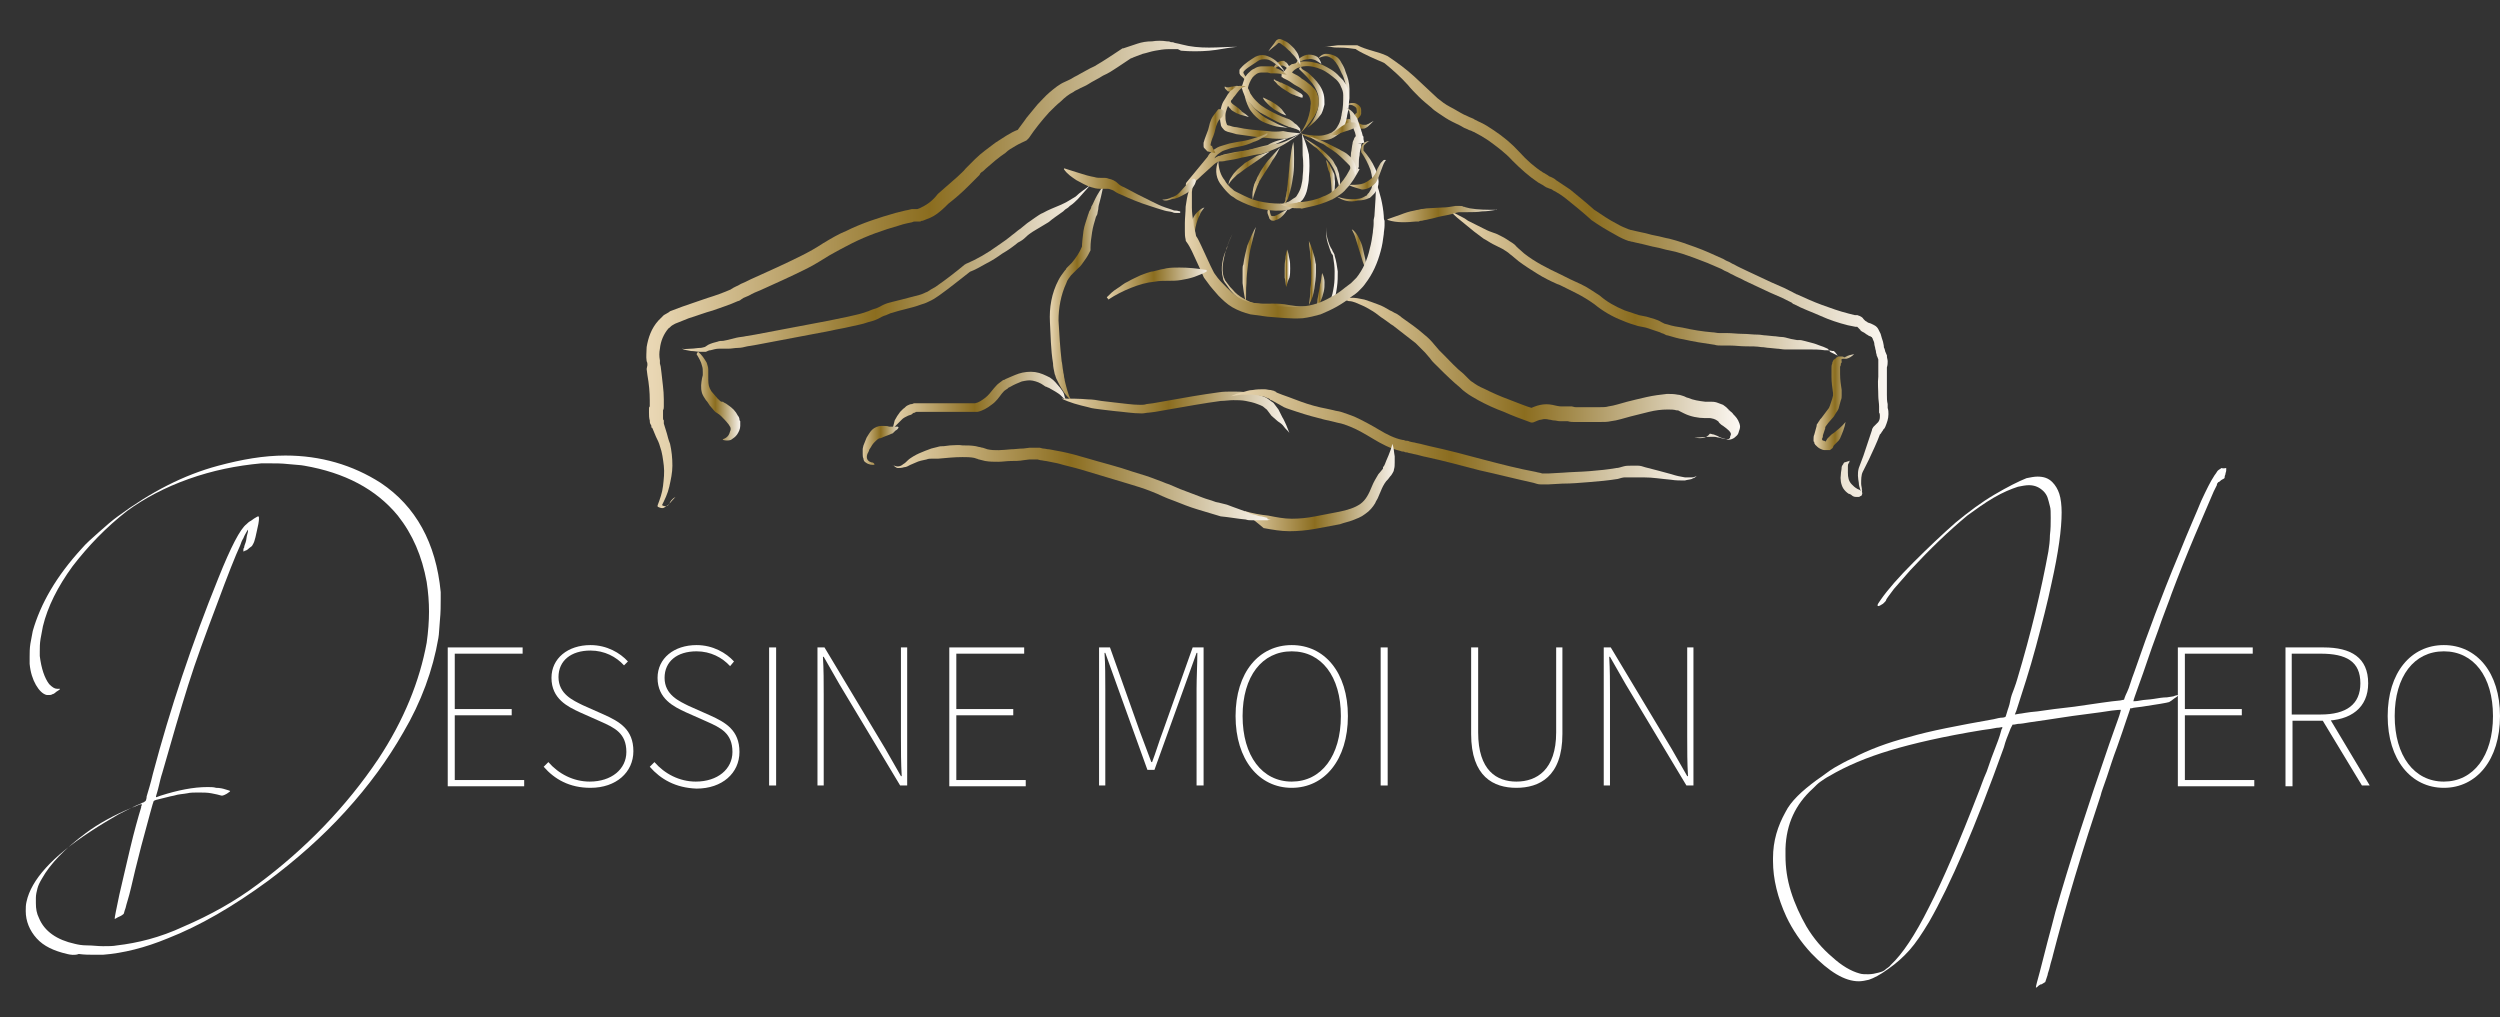 <?xml version="1.0" encoding="utf-8"?>
<!-- Generator: Adobe Illustrator 24.0.1, SVG Export Plug-In . SVG Version: 6.00 Build 0)  -->
<svg version="1.1" id="Calque_1" xmlns="http://www.w3.org/2000/svg" xmlns:xlink="http://www.w3.org/1999/xlink" x="0px" y="0px"
	 viewBox="0 0 320.5 130.4" style="enable-background:new 0 0 320.5 130.4;" xml:space="preserve">
<rect x="0" y="0" width="320.5" height="130.4" fill="#333333" stroke="none"/>
<style type="text/css">
	.st0{fill:url(#SVGID_1_);}
	.st1{fill:url(#SVGID_2_);}
	.st2{fill:url(#SVGID_3_);}
	.st3{fill:url(#SVGID_4_);}
	.st4{fill:url(#SVGID_5_);}
	.st5{fill:url(#SVGID_6_);}
	.st6{fill:url(#SVGID_7_);}
	.st7{fill:url(#SVGID_8_);}
	.st8{fill:url(#SVGID_9_);}
	.st9{fill:url(#SVGID_10_);}
	.st10{fill:url(#SVGID_11_);}
	.st11{fill:url(#SVGID_12_);}
	.st12{fill:url(#SVGID_13_);}
	.st13{fill:url(#SVGID_14_);}
	.st14{fill:url(#SVGID_15_);}
	.st15{fill:url(#SVGID_16_);}
	.st16{fill:url(#SVGID_17_);}
	.st17{fill:url(#SVGID_18_);}
	.st18{fill:url(#SVGID_19_);}
	.st19{fill:url(#SVGID_20_);}
	.st20{fill:url(#SVGID_21_);}
	.st21{fill:url(#SVGID_22_);}
	.st22{fill:url(#SVGID_23_);}
	.st23{fill:url(#SVGID_24_);}
	.st24{fill:url(#SVGID_25_);}
	.st25{fill:url(#SVGID_26_);}
	.st26{fill:url(#SVGID_27_);}
	.st27{fill:url(#SVGID_28_);}
	.st28{fill:url(#SVGID_29_);}
	.st29{fill:url(#SVGID_30_);}
	.st30{fill:url(#SVGID_31_);}
	.st31{fill:url(#SVGID_32_);}
	.st32{fill:url(#SVGID_33_);}
	.st33{fill:url(#SVGID_34_);}
	.st34{fill:url(#SVGID_35_);}
	.st35{fill:url(#SVGID_36_);}
	.st36{fill:url(#SVGID_37_);}
	.st37{fill:url(#SVGID_38_);}
	.st38{fill:url(#SVGID_39_);}
	.st39{fill:url(#SVGID_40_);}
	.st40{fill:url(#SVGID_41_);}
	.st41{fill:url(#SVGID_42_);}
	.st42{fill:url(#SVGID_43_);}
	.st43{fill:url(#SVGID_44_);}
	.st44{fill:url(#SVGID_45_);}
	.st45{fill:url(#SVGID_46_);}
	.st46{fill:url(#SVGID_47_);}
	.st47{fill:url(#SVGID_48_);}
	.st48{fill:url(#SVGID_49_);}
	.st49{fill:url(#SVGID_50_);}
	.st50{fill:url(#SVGID_51_);}
	.st51{fill:url(#SVGID_52_);}
	.st52{fill:url(#SVGID_53_);}
	.st53{fill:url(#SVGID_54_);}
	.st54{fill:url(#SVGID_55_);}
	.st55{fill:url(#SVGID_56_);}
	.st56{fill:url(#SVGID_57_);}
	.st57{fill:#FFFFFF;}
</style>
<g>
	<g>
		<linearGradient id="SVGID_1_" gradientUnits="userSpaceOnUse" x1="232.544" y1="51.444" x2="238.256" y2="51.444">
			<stop  offset="8.717934e-03" style="stop-color:#E9D7B4"/>
			<stop  offset="0.474" style="stop-color:#8B6D1F"/>
			<stop  offset="1" style="stop-color:#FDF9F5"/>
		</linearGradient>
		<path class="st0" d="M237.7,45.4c-0.3,0.3-0.6,0.5-1,0.6c-0.1,0-0.1,0-0.2,0l-0.1,0c0,0,0,0-0.1,0c0,0,0,0,0,0
			c-0.1,0-0.2,0-0.2,0.1c-0.1,0-0.1,0.1-0.1,0.1c0,0,0,0,0,0c0,0,0.1,0,0.1-0.1l0,0.1c0,0.1,0,0.1,0,0.2c0,0.1,0,0.1-0.1,0.2
			c0,0.1,0,0.3-0.1,0.4c0,0.3,0,0.6,0,1c0,0.7,0.1,1.3,0.2,2l0,0.3c0,0.2,0,0.3,0,0.4c0,0.2,0,0.4-0.1,0.6c-0.1,0.4-0.2,0.7-0.3,1.1
			c-0.1,0.2-0.2,0.4-0.3,0.5c-0.1,0.2-0.2,0.3-0.3,0.5l-0.7,0.8c-0.1,0.1-0.2,0.3-0.3,0.4c0,0.1-0.1,0.1-0.1,0.1c0,0,0,0.1,0,0.1
			l0,0.1c-0.1,0.3-0.2,0.6-0.3,0.9c0,0.1,0,0.3-0.1,0.4c0,0.1,0,0.1,0,0.2c0,0,0,0,0,0c0,0,0,0,0,0c0,0,0.1,0.1,0.2,0.1
			c0.1,0,0.2,0.1,0.3,0.1c0.1,0,0.1,0,0.2,0c0,0,0,0,0,0c0,0,0,0,0,0l0,0l0,0c0,0-0.1,0-0.1,0c-0.2,0.1-0.2,0.2-0.2,0.2
			c0,0,0.1-0.2,0.1-0.3c0.1-0.1,0.1-0.2,0.2-0.3c0,0,0.1-0.1,0.1-0.1l0.1-0.1c0.1-0.1,0.1-0.1,0.2-0.2c0.1-0.1,0.2-0.2,0.4-0.3
			c0.5-0.4,1-0.8,1.5-1.4c-0.1,0.7-0.4,1.4-0.7,2.1c-0.1,0.2-0.2,0.3-0.3,0.4c-0.1,0.1-0.1,0.1-0.2,0.2l-0.1,0.1c0,0,0,0-0.1,0.1
			c0,0-0.1,0.1-0.1,0.1c0,0,0,0-0.1,0.2c0,0.1-0.1,0.2-0.4,0.4c0,0-0.1,0-0.1,0l-0.1,0l0,0l-0.1,0c-0.1,0-0.1,0-0.1,0
			c-0.1,0-0.2,0-0.3,0c-0.2,0-0.4-0.1-0.6-0.2c-0.2-0.1-0.4-0.3-0.6-0.5c0-0.1-0.1-0.1-0.1-0.2c0-0.1,0-0.2-0.1-0.2
			c0-0.1,0-0.2,0-0.3c0-0.2,0-0.4,0.1-0.6c0.1-0.4,0.2-0.7,0.3-1.1l0-0.1c0,0,0-0.1,0.1-0.2c0.1-0.1,0.1-0.2,0.2-0.3
			c0.1-0.2,0.2-0.3,0.3-0.4l0.6-0.8c0.1-0.1,0.2-0.3,0.3-0.4c0.1-0.1,0.1-0.2,0.2-0.4c0.1-0.3,0.2-0.6,0.3-0.9
			c0-0.1,0.1-0.3,0.1-0.4c0-0.1,0-0.1,0-0.1c0,0,0,0,0,0l0-0.1l0-0.1c-0.1-0.7-0.2-1.4-0.2-2.1c0-0.4,0-0.7,0-1.1
			c0-0.2,0-0.4,0.1-0.6c0-0.1,0-0.2,0.1-0.3c0-0.1,0.1-0.2,0.2-0.3l0,0.1c0.1-0.1,0.2-0.3,0.3-0.3c0.1,0,0.1-0.1,0.1-0.1
			c0,0,0.1,0,0.1,0c0.2,0,0.3,0,0.4,0c0.1,0,0.2,0,0.3,0.1l0,0c0,0,0,0,0,0l0,0c0,0,0.1,0,0.1,0C237,45.5,237.3,45.5,237.7,45.4z"/>
		<linearGradient id="SVGID_2_" gradientUnits="userSpaceOnUse" x1="185.607" y1="36.232" x2="236.307" y2="36.232">
			<stop  offset="8.717934e-03" style="stop-color:#E9D7B4"/>
			<stop  offset="0.474" style="stop-color:#8B6D1F"/>
			<stop  offset="1" style="stop-color:#FDF9F5"/>
		</linearGradient>
		<path class="st1" d="M235.6,45.6l-0.3-0.4l-0.2-0.2L235,45c0,0,0,0-0.1,0c-0.3-0.1-0.6-0.1-1-0.1c-0.7-0.1-1.3-0.1-2-0.1
			c-0.2,0-0.3,0-0.5,0l-0.3,0l-0.3,0c-0.3,0-0.7,0-1,0c-0.3,0-0.7,0-1,0c-0.3,0-0.7-0.1-1-0.1l-1-0.1c-0.3,0-0.6-0.1-1-0.1
			c-0.6-0.1-1.3-0.1-2-0.1c-0.7,0-1.3-0.1-2-0.1l-1,0c-0.4,0-0.7,0-1-0.1c-1.4-0.2-2.7-0.4-4-0.7c-0.7-0.1-1.3-0.3-2-0.5
			c-0.2,0-0.3-0.1-0.5-0.2l-0.3-0.1l-0.2-0.1c-0.3-0.1-0.6-0.2-0.9-0.3c-0.3-0.1-0.6-0.2-0.9-0.3l-1-0.2c-0.7-0.2-1.3-0.4-2-0.7
			c-1.3-0.5-2.5-1.2-3.6-2.1l0,0c-0.7-0.5-1.5-1-2.3-1.4c-0.4-0.2-0.8-0.4-1.2-0.6l-0.6-0.3c-0.2-0.1-0.4-0.2-0.7-0.3
			c-0.9-0.4-1.7-0.8-2.5-1.3c-0.8-0.5-1.6-1-2.4-1.6c-0.4-0.3-0.8-0.7-1.1-0.9c-0.3-0.3-0.7-0.5-1-0.7c-0.2-0.1-0.4-0.2-0.6-0.3
			c-0.2-0.1-0.4-0.2-0.6-0.3c-0.4-0.2-0.8-0.5-1.2-0.7c-0.4-0.3-0.8-0.6-1.2-0.9c-0.4-0.3-0.7-0.6-1.1-0.9c-0.4-0.3-0.7-0.6-1.1-0.9
			c-0.3-0.3-0.7-0.6-1-1c0.4,0.3,0.8,0.5,1.2,0.7c0.4,0.2,0.8,0.4,1.2,0.7l1.2,0.6c0.4,0.2,0.8,0.4,1.2,0.6c0.4,0.2,0.8,0.3,1.3,0.5
			c0.2,0.1,0.4,0.2,0.6,0.3c0.2,0.1,0.4,0.2,0.7,0.4c0.4,0.3,0.9,0.5,1.2,0.9c0.4,0.4,0.7,0.6,1,0.9c1.4,1.1,3,1.9,4.7,2.7
			c0.2,0.1,0.4,0.2,0.6,0.3l0.6,0.3c0.4,0.2,0.9,0.4,1.3,0.6c0.9,0.4,1.7,1,2.5,1.5c0,0,0,0,0,0l0,0c0.9,0.8,2,1.4,3.2,1.9
			c0.6,0.2,1.2,0.4,1.8,0.6l1,0.2c0.3,0.1,0.7,0.2,1,0.3c0.3,0.1,0.6,0.2,0.9,0.4l0.2,0.1l0.2,0.1c0.1,0,0.3,0.1,0.4,0.1
			c0.6,0.2,1.2,0.3,1.9,0.4c1.3,0.3,2.6,0.5,3.8,0.6c0.3,0,0.6,0.1,0.9,0.1l1,0c0.7,0,1.3,0.1,2,0.1c0.7,0,1.3,0.1,2,0.1
			c0.3,0,0.7,0.1,1,0.1l1,0.1c0.3,0,0.7,0.1,1,0.1c0.3,0,0.6,0.1,1,0.2c0.3,0.1,0.6,0.1,1,0.2l0.2,0l0.2,0c0.2,0,0.4,0.1,0.5,0.1
			c0.7,0.2,1.3,0.3,2,0.6c0.3,0.1,0.6,0.2,1,0.4c0,0,0.1,0.1,0.1,0.1l0.1,0.1l0.1,0.2L235.6,45.6z"/>
		<linearGradient id="SVGID_3_" gradientUnits="userSpaceOnUse" x1="177.12" y1="27.411" x2="192.465" y2="27.411">
			<stop  offset="8.717934e-03" style="stop-color:#E9D7B4"/>
			<stop  offset="0.474" style="stop-color:#8B6D1F"/>
			<stop  offset="1" style="stop-color:#FDF9F5"/>
		</linearGradient>
		<path class="st2" d="M191.8,26.9c-0.6,0.1-1.2,0.2-1.8,0.2c-0.6,0.1-1.2,0.1-1.8,0.1c-0.2,0-0.3,0-0.5,0c-0.2,0-0.3,0-0.4,0
			c-0.3,0-0.4,0-0.7,0.1c-0.6,0.2-1.2,0.3-1.7,0.4c-0.6,0.1-1.1,0.3-1.7,0.4c-0.3,0.1-0.6,0.1-0.9,0.2c-0.1,0-0.3,0-0.4,0.1
			c-0.1,0-0.3,0-0.4,0c-1.1,0.1-2.4,0.2-3.6-0.2c0,0-0.1-0.1,0-0.1c0,0,0,0,0,0l1.7-0.6c0.5-0.2,1.1-0.4,1.7-0.5
			c0.1,0,0.3-0.1,0.5-0.1l0.4-0.1c0.3,0,0.6-0.1,0.9-0.1l1.8-0.1c0.6,0,1.1-0.1,1.7-0.2c0.2,0,0.3,0,0.5,0c0.2,0,0.4,0,0.5,0.1
			c0.2,0,0.3,0.1,0.4,0.1c0.1,0,0.3,0.1,0.4,0.1c1.1,0.2,2.3,0.2,3.5,0.2C191.8,26.8,191.8,26.8,191.8,26.9
			C191.8,26.9,191.8,26.9,191.8,26.9z"/>
		<linearGradient id="SVGID_4_" gradientUnits="userSpaceOnUse" x1="86.768" y1="34.389" x2="140.533" y2="34.389">
			<stop  offset="8.717934e-03" style="stop-color:#E9D7B4"/>
			<stop  offset="0.474" style="stop-color:#8B6D1F"/>
			<stop  offset="1" style="stop-color:#FDF9F5"/>
		</linearGradient>
		<path class="st3" d="M139.8,23.7c-0.5,0.6-1.1,1.2-1.6,1.8c-0.3,0.3-0.6,0.6-0.9,0.8c-0.2,0.1-0.3,0.3-0.5,0.4
			c-0.2,0.1-0.3,0.2-0.5,0.4c-0.7,0.5-1.3,0.9-1.9,1.4c-0.3,0.2-0.7,0.4-1,0.6c-0.3,0.2-0.7,0.4-1,0.6c-0.3,0.2-0.6,0.4-0.9,0.7
			c-0.3,0.3-0.6,0.5-1,0.7c-0.6,0.5-1.3,1-2,1.4c-0.7,0.5-1.3,0.9-2.1,1.3c-0.7,0.4-1.4,0.8-2.2,1.1l0.2-0.1c-1.3,1-2.5,2-3.9,3
			c-0.3,0.2-0.7,0.5-1.1,0.7c-0.4,0.2-0.8,0.4-1.2,0.5c-0.8,0.3-1.6,0.5-2.4,0.7c-0.4,0.1-0.8,0.2-1.1,0.3c-0.4,0.1-0.7,0.2-1.1,0.4
			c-0.4,0.1-0.7,0.3-1.1,0.5c-0.4,0.2-0.8,0.3-1.2,0.4c-0.8,0.3-1.6,0.4-2.4,0.6c-0.8,0.2-1.6,0.3-2.4,0.5c-3.2,0.6-6.3,1.2-9.5,1.8
			l-1.2,0.2c-0.4,0.1-0.8,0.2-1.2,0.2c-0.4,0-0.8,0.1-1.2,0.1l-0.3,0c-0.1,0-0.3,0-0.4,0c-0.2,0-0.3,0-0.5,0c-0.4,0-0.7,0.1-1.1,0.2
			c-0.2,0-0.4,0.1-0.6,0.2c-0.2,0-0.4,0-0.7,0c-0.4,0-0.8-0.1-1.2-0.1c-0.4-0.1-0.8-0.1-1.2-0.3c0.4,0.1,0.8,0,1.2,0
			c0.4,0,0.8-0.1,1.2-0.1c0.2,0,0.4-0.1,0.5-0.1c0.1,0,0.3-0.2,0.5-0.3c0.4-0.2,0.8-0.3,1.2-0.4c0.2-0.1,0.5-0.1,0.7-0.1l0.5-0.1
			l1.2-0.3c0.4-0.1,0.8-0.1,1.2-0.2l1.2-0.2c3.2-0.6,6.3-1.2,9.5-1.8l2.4-0.5c0.8-0.2,1.5-0.3,2.3-0.6c0.4-0.1,0.7-0.3,1.1-0.4
			c0.4-0.1,0.7-0.3,1.1-0.5c0.4-0.2,0.8-0.3,1.2-0.4c0.4-0.1,0.8-0.2,1.2-0.3c0.8-0.2,1.5-0.4,2.3-0.6c0.4-0.1,0.7-0.3,1-0.4
			c0.3-0.2,0.6-0.4,1-0.6c1.3-0.9,2.6-1.9,3.8-2.9c0.1,0,0.1-0.1,0.2-0.1l0,0c0.7-0.3,1.3-0.6,2-1c0.7-0.4,1.3-0.8,2-1.3
			c0.6-0.4,1.3-0.9,1.9-1.4c0.3-0.2,0.6-0.5,0.9-0.7c0.3-0.2,0.6-0.5,1-0.8c0.3-0.2,0.7-0.5,1-0.7c0.3-0.2,0.7-0.5,1-0.6
			c0.7-0.4,1.5-0.7,2.2-1c0.4-0.2,0.7-0.3,1-0.5c0.3-0.2,0.7-0.4,1-0.6C138.5,24.6,139.2,24.2,139.8,23.7z"/>
		<linearGradient id="SVGID_5_" gradientUnits="userSpaceOnUse" x1="88.713" y1="50.75" x2="95.017" y2="50.75">
			<stop  offset="8.717934e-03" style="stop-color:#E9D7B4"/>
			<stop  offset="0.474" style="stop-color:#8B6D1F"/>
			<stop  offset="1" style="stop-color:#FDF9F5"/>
		</linearGradient>
		<path class="st4" d="M89.5,45.1c0.5,0.4,0.8,0.9,1.1,1.4c0.1,0.3,0.2,0.6,0.2,0.9c0,0.2,0,0.3,0,0.5l0,0.4c0,0.6,0,1.1,0.2,1.5
			c0.1,0.2,0.2,0.4,0.4,0.6c0.2,0.2,0.4,0.5,0.6,0.7c0.2,0.2,0.4,0.4,0.5,0.4c0,0,0.1,0,0.1,0c0,0,0,0,0,0c0.1,0,0.1,0,0.2,0.1
			c0.2,0.1,0.4,0.2,0.5,0.3c0.6,0.4,1,0.8,1.3,1.4c0.1,0.1,0.2,0.3,0.2,0.5c0,0,0,0.1,0.1,0.2c0,0.1,0,0.1,0,0.2c0,0.1,0,0.1,0,0.2
			c0,0.1,0,0.1,0,0.2c0,0.4-0.2,0.8-0.4,1.1c-0.2,0.3-0.5,0.5-0.8,0.7c-0.3,0.1-0.7,0.1-1,0c0,0-0.1-0.1,0-0.1c0,0,0,0,0,0l0,0
			c0.6-0.2,0.8-0.6,0.9-1c0.1-0.2,0.1-0.4,0-0.6c0,0,0,0,0,0c0,0,0,0,0,0c0,0,0,0,0,0c0,0,0,0,0,0c-0.1-0.1-0.1-0.2-0.2-0.3
			c-0.3-0.4-0.7-0.8-1-1.1c-0.1-0.1-0.2-0.1-0.2-0.2c0,0,0,0,0,0c-0.1,0-0.1,0-0.2-0.1c-0.1-0.1-0.2-0.1-0.3-0.2
			c-0.3-0.3-0.5-0.6-0.7-0.8c-0.2-0.3-0.3-0.5-0.5-0.7c-0.2-0.3-0.4-0.6-0.5-0.9c-0.2-0.7-0.1-1.3,0-1.9l0.1-0.4c0-0.1,0-0.3,0-0.4
			c0-0.3,0-0.5-0.1-0.8c-0.1-0.5-0.4-1-0.7-1.5l0,0C89.4,45.2,89.4,45.2,89.5,45.1C89.4,45.1,89.4,45.1,89.5,45.1z"/>
		<linearGradient id="SVGID_6_" gradientUnits="userSpaceOnUse" x1="168.906" y1="34.491" x2="242.311" y2="34.491">
			<stop  offset="8.717934e-03" style="stop-color:#E9D7B4"/>
			<stop  offset="0.474" style="stop-color:#8B6D1F"/>
			<stop  offset="1" style="stop-color:#FDF9F5"/>
		</linearGradient>
		<path class="st5" d="M237.1,59c0,0.1,0,0.1,0,0.2c0,0.1-0.1,0.1-0.1,0.2c-0.1,0.1-0.1,0.3-0.1,0.4c0,0.3,0,0.6,0,0.8
			c0,0.6,0.1,1.1,0.5,1.5c0.2,0.2,0.4,0.4,0.6,0.5c0.1,0.1,0.2,0.1,0.4,0.2c0.1,0.1,0.2,0.1,0.3,0.1c0,0,0.1,0,0.1,0
			c0,0-0.1,0-0.1,0.1c0,0,0,0,0,0c0,0,0-0.1-0.1-0.1l-0.1-0.1c-0.1-0.3-0.2-0.6-0.2-0.9c-0.1-0.6-0.2-1.2,0-1.9l0.3-0.8l0.3-0.8
			l1.1-3.3c0,0,0-0.1,0-0.1l0,0c0.1-0.1,0.1-0.2,0.2-0.3l0.2-0.2l0.2-0.2l0.1-0.1l0.1-0.1c0.2-0.3,0.2-0.5,0.2-0.8
			c0-0.1,0-0.3-0.1-0.4l0-0.1l0-0.1l0-0.1l0-0.1c0-0.1,0-0.2,0-0.4c0-0.4-0.1-0.9-0.1-1.3c0-0.9-0.1-1.7,0-2.5c0-0.2,0-0.4,0-0.6
			c0-0.1,0-0.2,0-0.3c0-0.1,0-0.1,0-0.2l0-0.2c0-0.1,0-0.3,0-0.5c0-0.2,0-0.4,0-0.5l0,0.1c0-0.1-0.1-0.2-0.1-0.3l-0.1-0.2
			c0-0.2-0.1-0.3-0.1-0.5c0-0.2-0.1-0.3-0.1-0.5l-0.1-0.4c0-0.3-0.1-0.5-0.2-0.7c0-0.1-0.1-0.2-0.1-0.2c0-0.1-0.1-0.1-0.1-0.1
			c0,0-0.1-0.1-0.2-0.1l-0.2-0.1c-0.1-0.1-0.2-0.1-0.3-0.2c-0.1-0.1-0.3-0.2-0.5-0.3c-0.1-0.1-0.2-0.1-0.2-0.2
			c-0.1-0.1-0.2-0.2-0.2-0.2c-0.1-0.1-0.1-0.1-0.2-0.2c0,0-0.1,0-0.1,0c0,0,0,0,0,0l0,0l0,0l0,0l0,0l-0.1,0l-0.5-0.1l-0.5-0.1
			c-1.2-0.3-2.4-0.7-3.5-1.2c-1.1-0.5-2.3-0.9-3.4-1.5c0,0,0,0,0,0l0,0c-0.1,0-0.2-0.1-0.3-0.2l-0.4-0.2l-0.8-0.4l-1.6-0.7
			c-1.1-0.5-2.1-1-3.2-1.5c-0.5-0.3-1.1-0.5-1.6-0.8c-0.3-0.1-0.5-0.3-0.8-0.4c-0.3-0.1-0.5-0.3-0.8-0.4c-1.1-0.5-2.1-0.9-3.2-1.3
			c-1.1-0.4-2.2-0.8-3.3-1c-0.6-0.1-1.1-0.3-1.7-0.4c-0.6-0.1-1.2-0.3-1.7-0.4l-0.9-0.2l-0.4-0.1c-0.2,0-0.3-0.1-0.5-0.1
			c-0.6-0.2-1.2-0.5-1.7-0.8c-1.1-0.6-2.1-1.2-3.1-1.9c0,0,0,0-0.1-0.1l0,0c-1-0.9-2.1-1.8-3.1-2.6c-0.5-0.4-1.1-0.8-1.7-1.1
			c-0.1-0.1-0.3-0.2-0.4-0.2l-0.5-0.2c-0.3-0.2-0.6-0.4-1-0.6c-1.2-0.8-2.3-1.8-3.3-2.8c-0.9-1-2-1.8-3.1-2.6
			c-0.6-0.4-1.1-0.7-1.7-1c-0.1-0.1-0.3-0.1-0.4-0.2c-0.2-0.1-0.4-0.1-0.5-0.2c-0.3-0.1-0.7-0.3-1-0.5c-0.6-0.3-1.3-0.6-1.9-1
			c-0.3-0.2-0.6-0.4-0.9-0.6c-0.3-0.2-0.6-0.4-0.9-0.7c-0.6-0.5-1.1-0.9-1.6-1.4c-0.5-0.5-1-1-1.4-1.5c-0.9-1-1.9-1.9-3-2.8l0,0
			c-0.2-0.1-0.6-0.3-0.9-0.4l-0.9-0.4c-0.6-0.3-1.3-0.6-1.9-1l0.1,0c-0.7-0.1-1.4-0.2-2.2-0.2c-0.4,0-0.7,0-1.1-0.1
			c-0.4,0-0.7,0-1.1,0.1c0.4-0.1,0.7-0.1,1.1-0.2c0.4,0,0.7-0.1,1.1-0.1c0.7,0,1.5,0,2.2,0c0,0,0,0,0.1,0l0,0
			c0.6,0.3,1.2,0.5,1.9,0.7l1,0.3c0.3,0.1,0.6,0.2,1,0.4l0,0l0,0c1.2,0.8,2.3,1.6,3.4,2.6c0.5,0.5,1,0.9,1.5,1.4
			c0.5,0.5,1,0.9,1.5,1.4c0.5,0.4,1,0.8,1.6,1.1c0.6,0.3,1.2,0.7,1.8,1c0.3,0.1,0.6,0.3,0.9,0.4c0.2,0.1,0.3,0.1,0.4,0.2
			c0.2,0.1,0.4,0.2,0.6,0.3c0.7,0.3,1.3,0.7,1.9,1.1c1.2,0.8,2.3,1.7,3.3,2.8c0.9,1,1.9,1.9,3,2.6c0.3,0.2,0.6,0.3,0.8,0.5
			c0.3,0.1,0.7,0.3,0.9,0.5c0.6,0.4,1.2,0.8,1.8,1.2c1.1,0.9,2.2,1.8,3.2,2.7l-0.1-0.1c0.9,0.6,1.9,1.3,2.9,1.8
			c0.5,0.3,1,0.5,1.5,0.7c0.1,0,0.2,0.1,0.4,0.1l0.4,0.1l0.9,0.2c0.6,0.1,1.1,0.3,1.7,0.4c0.6,0.1,1.2,0.3,1.8,0.4
			c1.2,0.3,2.3,0.7,3.4,1.1c1.1,0.4,2.2,0.9,3.3,1.4c0.3,0.1,0.5,0.3,0.8,0.4c0.3,0.1,0.5,0.3,0.8,0.4c0.5,0.3,1,0.5,1.6,0.8
			l3.2,1.5l1.6,0.7l0.8,0.4l0.4,0.2c0.1,0.1,0.3,0.1,0.5,0.3l-0.1-0.1c1.1,0.5,2.2,1,3.3,1.4c1.1,0.4,2.2,0.8,3.4,1.1l0.4,0.1
			l0.4,0.1l0.1,0l0,0l0.1,0l0.1,0c0.1,0,0.2,0.1,0.3,0.1c0.2,0.1,0.4,0.2,0.5,0.4c0.1,0.1,0.1,0.1,0.1,0.1c0,0,0.1,0.1,0.1,0.1
			c0.1,0.1,0.2,0.1,0.3,0.2c0.1,0.1,0.3,0.1,0.5,0.2l0.2,0.1c0.1,0,0.1,0.1,0.2,0.1c0.2,0.1,0.4,0.3,0.5,0.5
			c0.1,0.2,0.2,0.4,0.3,0.6c0.1,0.4,0.2,0.7,0.3,1l0.1,0.5c0,0.1,0,0.3,0.1,0.4c0,0.1,0.1,0.3,0.1,0.4l0.1,0.2c0,0.1,0,0.1,0.1,0.2
			l0,0c0,0,0,0.1,0,0.1c0,0.3,0.1,0.5,0.1,0.7c0,0.2,0,0.5-0.1,0.8l0,0l0,0l0,0c0,0,0,0.1,0,0.1c0,0.1,0,0.2,0,0.3
			c0,0.2,0,0.4,0,0.6c0,0.8,0,1.6,0,2.5c0,0.4,0,0.8,0.1,1.2c0,0.1,0,0.2,0,0.3l0,0.1l0,0l0,0c0,0,0,0.1,0,0.1
			c0.1,0.3,0.1,0.5,0.1,0.8c0,0.6-0.2,1.1-0.4,1.6l-0.1,0.2l-0.1,0.1c-0.1,0.1-0.1,0.2-0.2,0.3c-0.1,0.1-0.1,0.2-0.2,0.3l-0.2,0.2
			l0.1-0.1c-0.4,1.1-0.9,2.1-1.4,3.2l-0.4,0.8l-0.4,0.8c-0.2,0.4-0.2,1-0.2,1.5c0,0.3,0.1,0.5,0.1,0.8l0,0.1c0,0,0,0,0,0.1
			c0,0.1,0.1,0.3,0,0.4c0,0.1-0.1,0.2-0.2,0.2c-0.1,0.1-0.2,0.1-0.2,0.1c-0.1,0-0.3,0-0.4,0c-0.2,0-0.4-0.1-0.5-0.2
			c-0.1-0.1-0.3-0.2-0.4-0.2c-0.3-0.2-0.5-0.4-0.7-0.7c-0.3-0.5-0.4-1.2-0.3-1.8c0-0.3,0.1-0.6,0.1-0.9c0-0.1,0.1-0.3,0.2-0.4
			c0-0.1,0.1-0.1,0.1-0.2C237.1,59.1,237.1,59.1,237.1,59z"/>
		<linearGradient id="SVGID_7_" gradientUnits="userSpaceOnUse" x1="82.928" y1="35.099" x2="159.382" y2="35.099">
			<stop  offset="8.717934e-03" style="stop-color:#E9D7B4"/>
			<stop  offset="0.474" style="stop-color:#8B6D1F"/>
			<stop  offset="1" style="stop-color:#FDF9F5"/>
		</linearGradient>
		<path class="st6" d="M86.6,63.7c-0.3,0.3-0.6,0.7-0.9,1c-0.2,0.1-0.4,0.3-0.6,0.4c-0.2,0.1-0.5,0-0.7-0.1c-0.1,0-0.1-0.1-0.1-0.2
			l0,0c0.3-0.8,0.6-1.6,0.7-2.5c0.1-0.9,0.2-1.7,0.1-2.6c-0.1-0.8-0.2-1.7-0.5-2.5c-0.1-0.4-0.3-0.8-0.5-1.2l-0.5-1.2l0,0.1
			c-0.1-0.1-0.1-0.2-0.1-0.3c0-0.1-0.1-0.2-0.1-0.2c-0.1-0.2-0.1-0.3-0.1-0.5c-0.1-0.3-0.1-0.7-0.1-1c0-0.1,0-0.2,0-0.3l0-0.2
			c0-0.1,0-0.2,0.1-0.3c0-0.2,0-0.5,0-0.8c0-1-0.1-2.1-0.3-3.2l-0.1-0.8L83,46.8c0-0.2,0-0.3-0.1-0.5c-0.1-0.6,0-1.2,0-1.8
			c0.2-1.2,0.6-2.4,1.5-3.4c0.2-0.2,0.5-0.5,0.7-0.7c0.3-0.2,0.6-0.3,0.8-0.5c0.5-0.2,1.1-0.4,1.6-0.6c1.1-0.4,2.1-0.7,3.2-1.1
			c1-0.3,2.1-0.7,3-1.1c0.1-0.1,0.2-0.1,0.3-0.2l0.4-0.2c0.3-0.1,0.5-0.3,0.8-0.4c0.5-0.2,1-0.5,1.5-0.7c2-0.9,4-1.8,6-2.8
			c1-0.5,1.9-1,2.8-1.6c1-0.6,2-1.2,3-1.6c2-1,4.2-1.7,6.3-2.3c0.5-0.1,1.1-0.3,1.7-0.4c0.1,0,0.3-0.1,0.4-0.1l0.2,0
			c0.1,0,0.2,0,0.3,0l0.1,0c0,0,0,0,0,0c0,0,0,0,0,0l0,0c0,0,0.1,0,0.1,0c0.1,0,0.2-0.1,0.3-0.1c0.4-0.2,0.8-0.4,1.2-0.7
			c0.4-0.3,0.8-0.7,1.1-1.1l0,0c0,0,0,0,0.1-0.1c0.8-0.7,1.6-1.4,2.4-2.1c0.4-0.4,0.8-0.7,1.1-1.1l0.3-0.3c0.1-0.1,0.2-0.2,0.3-0.3
			c0.2-0.2,0.4-0.4,0.6-0.6c0.8-0.8,1.7-1.4,2.6-2.1c0.5-0.3,0.9-0.6,1.4-0.9c0.5-0.3,1-0.6,1.6-0.8l-0.3,0.3
			c0.4-0.6,0.9-1.2,1.3-1.8c0.5-0.6,0.9-1.1,1.4-1.7c0.5-0.5,1-1.1,1.6-1.6c0.6-0.5,1.2-1,1.9-1.3c0.4-0.2,0.7-0.3,1-0.5
			c0.3-0.2,0.6-0.3,0.9-0.5c0.6-0.3,1.2-0.7,1.9-1c1.2-0.7,2.4-1.5,3.6-2.3l0,0c0,0,0.1,0,0.1,0c0.3-0.1,0.6-0.2,0.9-0.3
			c0.3-0.1,0.6-0.2,0.9-0.3c0.6-0.2,1.2-0.3,1.9-0.3c0.6-0.1,1.3-0.1,1.9,0c0.2,0,0.3,0,0.5,0.1c0.2,0,0.3,0,0.5,0.1l0.5,0.1
			l0.4,0.1c1.1,0.3,2.3,0.4,3.5,0.4c1.2,0,2.4-0.1,3.6-0.1c-1.2,0.1-2.4,0.4-3.6,0.5c-1.2,0.1-2.4,0.1-3.6,0L151,6.3l-0.4,0
			c-0.1,0-0.3,0-0.4,0c-0.1,0-0.3,0-0.4,0c-0.6,0-1.1,0.1-1.7,0.2c-0.6,0.1-1.1,0.3-1.6,0.4c-0.3,0.1-0.5,0.2-0.8,0.3
			c-0.3,0.1-0.5,0.2-0.7,0.3l0.1-0.1c-0.6,0.4-1.2,0.8-1.8,1.2c-0.6,0.4-1.2,0.8-1.9,1.1c-0.6,0.4-1.3,0.7-1.9,1.1
			c-0.3,0.2-0.6,0.3-1,0.5c-0.3,0.2-0.7,0.3-0.9,0.5c-0.6,0.3-1.1,0.7-1.6,1.2c-0.5,0.4-1,0.9-1.5,1.4c-0.9,1-1.8,2.1-2.6,3.3l0,0
			c-0.1,0.1-0.2,0.2-0.3,0.3c-0.4,0.2-0.9,0.4-1.4,0.7c-0.5,0.3-0.9,0.5-1.3,0.9c-0.9,0.6-1.7,1.3-2.5,2c-0.2,0.2-0.4,0.4-0.6,0.5
			c-0.1,0.1-0.2,0.2-0.2,0.3l-0.3,0.3c-0.4,0.4-0.8,0.8-1.2,1.2c-0.8,0.8-1.6,1.5-2.5,2.2l0.1-0.1c-0.4,0.4-0.8,0.8-1.3,1.2
			c-0.5,0.4-1,0.7-1.6,0.9c-0.2,0.1-0.3,0.1-0.5,0.2c-0.1,0-0.2,0-0.3,0.1l-0.1,0l-0.1,0l-0.1,0c-0.1,0-0.1,0-0.2,0l-0.2,0
			c-0.1,0-0.2,0-0.4,0.1c-0.5,0.1-1,0.2-1.6,0.4c-2.1,0.6-4.1,1.3-6.1,2.3c-1,0.5-1.9,1-2.8,1.5c-1,0.6-1.9,1.2-2.9,1.7
			c-2,1-4,1.9-6,2.8c-0.5,0.2-1,0.4-1.5,0.7c-0.2,0.1-0.5,0.2-0.7,0.3l-0.3,0.2c-0.1,0.1-0.3,0.2-0.4,0.2c-1.1,0.5-2.1,0.8-3.2,1.2
			c-1.1,0.3-2.1,0.7-3.1,1c-0.5,0.2-1,0.4-1.5,0.6c-0.3,0.1-0.4,0.2-0.6,0.3c-0.2,0.1-0.3,0.3-0.5,0.4c-0.6,0.7-1,1.6-1.1,2.6
			c-0.1,0.5-0.1,1,0,1.5c0,0.1,0,0.2,0,0.4l0.1,0.4l0.1,0.8c0.1,1.1,0.3,2.2,0.3,3.4c0,0.3,0,0.6,0,0.9c0,0.2,0,0.3-0.1,0.5l0,0.2
			c0,0,0,0.1,0,0.2c0,0.2,0,0.4,0,0.6c0,0.1,0,0.2,0.1,0.3c0,0.1,0,0.1,0,0.2c0,0,0,0.1,0,0.1l0,0.1l0.4,1.3
			c0.1,0.4,0.2,0.8,0.4,1.3c0.2,0.9,0.3,1.8,0.3,2.8c0,0.9-0.2,1.8-0.4,2.7c-0.2,0.9-0.6,1.7-1,2.5l0-0.2c0.1,0.1,0.3,0.2,0.5,0.2
			c0.2,0,0.4-0.1,0.5-0.3C85.9,64.3,86.2,63.9,86.6,63.7z"/>
		<linearGradient id="SVGID_8_" gradientUnits="userSpaceOnUse" x1="134.489" y1="37.539" x2="142.079" y2="37.539">
			<stop  offset="8.717934e-03" style="stop-color:#E9D7B4"/>
			<stop  offset="0.474" style="stop-color:#8B6D1F"/>
			<stop  offset="1" style="stop-color:#FDF9F5"/>
		</linearGradient>
		<path class="st7" d="M141.5,23.7c-0.2,0.7-0.3,1.4-0.5,2.1c-0.1,0.3-0.2,0.7-0.2,1l-0.1,0.5c0,0.2-0.1,0.3-0.2,0.5
			c-0.2,0.7-0.4,1.3-0.5,2c-0.1,0.7-0.2,1.3-0.2,2l0,0c0,0.1,0,0.2,0,0.3c-0.2,0.4-0.4,0.8-0.7,1.2c-0.3,0.4-0.5,0.8-0.9,1.1
			c-0.2,0.2-0.3,0.3-0.5,0.5l-0.2,0.2c-0.1,0.1-0.1,0.1-0.2,0.2c-0.2,0.3-0.5,0.6-0.6,1c-0.7,1.5-1,3.2-1,4.8
			c0.1,1.7,0.2,3.5,0.4,5.2c0.1,0.4,0.1,0.8,0.2,1.3c0,0.2,0.1,0.4,0.1,0.6c0,0.2,0.1,0.4,0.1,0.6c0.2,0.8,0.4,1.7,0.8,2.5
			c-0.7-0.6-1.2-1.4-1.6-2.2c-0.1-0.2-0.2-0.4-0.3-0.6l-0.1-0.3c0-0.1-0.1-0.2-0.1-0.3c-0.1-0.5-0.2-0.9-0.2-1.3
			c-0.3-1.8-0.3-3.6-0.4-5.3c-0.1-1.8,0.2-3.7,1.1-5.4c0.2-0.4,0.5-0.8,0.8-1.2c0.1-0.1,0.2-0.2,0.2-0.3l0.3-0.3
			c0.1-0.1,0.3-0.3,0.4-0.4c0.5-0.6,1-1.3,1.3-2.1l0,0.3c0-0.8,0.1-1.5,0.2-2.3c0.1-0.7,0.4-1.4,0.6-2.1c0.1-0.2,0.1-0.4,0.2-0.5
			c0.1-0.2,0.2-0.3,0.2-0.5c0.2-0.3,0.3-0.6,0.5-1C140.7,24.9,141.1,24.3,141.5,23.7z"/>
		<linearGradient id="SVGID_9_" gradientUnits="userSpaceOnUse" x1="113.678" y1="51.295" x2="137.485" y2="51.295">
			<stop  offset="8.717934e-03" style="stop-color:#E9D7B4"/>
			<stop  offset="0.474" style="stop-color:#8B6D1F"/>
			<stop  offset="1" style="stop-color:#FDF9F5"/>
		</linearGradient>
		<path class="st8" d="M114.4,55.1c0.1-0.4,0.2-0.8,0.3-1.2c0.2-0.4,0.4-0.7,0.7-1.1l0.2-0.2l0.2-0.2c0.2-0.1,0.3-0.3,0.5-0.4
			c0.2-0.1,0.4-0.2,0.6-0.2c0.1,0,0.2-0.1,0.3-0.1c0.1,0,0.1,0,0.2,0l0.1,0l0.1,0c0,0,0,0,0,0l0,0l7.6,0l-0.2,0
			c0.5-0.1,0.9-0.4,1.3-0.7c0.4-0.3,0.7-0.7,1.1-1.2c0.2-0.2,0.4-0.5,0.7-0.7c0.1-0.1,0.3-0.2,0.4-0.3c0.1-0.1,0.2-0.1,0.2-0.1
			c0.1,0,0.2-0.1,0.2-0.1c0.5-0.2,1.1-0.5,1.7-0.7c0.6-0.2,1.4-0.3,2.1-0.2c0.7,0.1,1.3,0.4,1.9,0.7c0.1,0.1,0.3,0.2,0.4,0.3
			c0.1,0.1,0.2,0.2,0.3,0.3c0.2,0.2,0.4,0.5,0.6,0.7c0.2,0.3,0.4,0.5,0.5,0.8c0.1,0.3,0.1,0.6,0.3,0.8c-0.1-0.1-0.3-0.2-0.4-0.3
			c-0.1-0.1-0.2-0.2-0.3-0.3c-0.2-0.2-0.4-0.3-0.7-0.5c-0.2-0.1-0.5-0.3-0.7-0.4c-0.1-0.1-0.3-0.1-0.4-0.2c-0.1,0-0.3-0.1-0.4-0.2
			c-0.4-0.3-0.9-0.5-1.4-0.6c-0.5-0.1-0.9,0-1.4,0.1c-0.5,0.2-1,0.4-1.5,0.7c-0.1,0-0.1,0.1-0.2,0.1c0,0-0.1,0-0.1,0.1
			c-0.1,0.1-0.2,0.1-0.3,0.2c-0.2,0.1-0.3,0.3-0.5,0.5c-0.3,0.4-0.7,1-1.3,1.4c-0.5,0.4-1.2,0.8-1.8,0.9c-0.1,0-0.1,0-0.2,0l0,0
			l-7.5,0l0.1,0c0,0-0.1,0-0.2,0c-0.1,0-0.1,0-0.2,0.1c-0.2,0-0.3,0.1-0.4,0.2c-0.1,0.1-0.3,0.1-0.5,0.2l-0.2,0.1l-0.2,0.1
			c-0.2,0.1-0.3,0.2-0.4,0.3l-0.2,0.2l-0.2,0.2c-0.1,0.1-0.3,0.3-0.4,0.4C114.6,54.8,114.5,55,114.4,55.1z"/>
		<linearGradient id="SVGID_10_" gradientUnits="userSpaceOnUse" x1="135.48" y1="52.875" x2="165.733" y2="52.875">
			<stop  offset="8.717934e-03" style="stop-color:#E9D7B4"/>
			<stop  offset="0.474" style="stop-color:#8B6D1F"/>
			<stop  offset="1" style="stop-color:#FDF9F5"/>
		</linearGradient>
		<path class="st9" d="M136.1,51.1c1.2,0,2.3,0,3.4,0.1c0.6,0,1.1,0.1,1.7,0.2l1.7,0.2c1.1,0.1,2.2,0.3,3.3,0.3c0.3,0,0.5,0,0.8-0.1
			l0.8-0.1l1.7-0.3c2.2-0.4,4.5-0.8,6.7-1.1c0.6-0.1,1.2-0.1,1.8-0.1c0.6,0,1.2,0,1.8,0.1c0.6,0.1,1.2,0.2,1.8,0.4
			c0.3,0.1,0.6,0.2,0.9,0.4c0.3,0.2,0.5,0.4,0.7,0.5l0,0c0,0,0.1,0.1,0.1,0.1c0.1,0.1,0.2,0.3,0.3,0.4c0.1,0.1,0.2,0.3,0.3,0.4
			l0.5,1c0.2,0.3,0.3,0.6,0.5,1c0.1,0.3,0.3,0.7,0.4,1c-0.2-0.3-0.5-0.5-0.7-0.8c-0.2-0.3-0.5-0.5-0.8-0.7l-0.8-0.7
			c-0.1-0.1-0.2-0.3-0.3-0.4c-0.1-0.1-0.2-0.3-0.3-0.4l0.1,0.1c-0.2-0.2-0.4-0.3-0.6-0.5c-0.2-0.1-0.4-0.2-0.7-0.3
			c-0.5-0.2-1-0.3-1.5-0.4c-0.5-0.1-1.1-0.1-1.6-0.1c-0.5,0-1.1,0.1-1.6,0.1c-2.2,0.3-4.4,0.7-6.7,1.1l-1.7,0.3l-0.8,0.1
			c-0.3,0-0.6,0.1-0.9,0.1c-1.2,0-2.3-0.2-3.5-0.3l-1.7-0.2c-0.6-0.1-1.1-0.1-1.7-0.3C138.2,51.9,137.1,51.6,136.1,51.1z"/>
		<linearGradient id="SVGID_11_" gradientUnits="userSpaceOnUse" x1="157.059" y1="55.92" x2="218.281" y2="55.92">
			<stop  offset="8.717934e-03" style="stop-color:#E9D7B4"/>
			<stop  offset="0.474" style="stop-color:#8B6D1F"/>
			<stop  offset="1" style="stop-color:#FDF9F5"/>
		</linearGradient>
		<path class="st10" d="M157.8,50.8l0.7-0.3l0.7-0.2c0.5-0.1,0.9-0.3,1.4-0.3c0.5-0.1,1-0.1,1.5-0.1c0.3,0,0.5,0.1,0.8,0.1
			c0.1,0,0.3,0.1,0.4,0.1c0.1,0,0.1,0.1,0.2,0.1c0.1,0,0.1,0.1,0.2,0.1l-0.1,0c0.5,0.2,1,0.4,1.6,0.6c0.3,0.1,0.5,0.2,0.8,0.3
			c0.3,0.1,0.5,0.2,0.8,0.3c1.1,0.4,2.2,0.7,3.3,0.9l0.9,0.2c0.3,0.1,0.6,0.1,0.9,0.2c0.6,0.2,1.2,0.4,1.7,0.6
			c1.1,0.5,2.2,1.1,3.2,1.7c1,0.6,2,1.1,3,1.3c0.1,0,0.2,0,0.4,0.1c0.2,0,0.3,0,0.5,0.1c0.3,0.1,0.6,0.1,0.9,0.2
			c0.6,0.1,1.2,0.3,1.7,0.4c2.3,0.5,4.6,1.1,6.8,1.7c2.3,0.6,4.6,1.2,6.8,1.6c0.3,0.1,0.6,0.1,0.8,0.2c0.1,0,0.1,0,0.2,0l0.1,0
			l0.1,0c0.1,0,0.3,0,0.4,0l1.8-0.1c1.2-0.1,2.3-0.1,3.5-0.2c1.2-0.1,2.3-0.2,3.4-0.4c0.3,0,0.5-0.1,0.9-0.2c0.3-0.1,0.7-0.1,1-0.1
			c0.3,0,0.6,0,0.9,0c0.3,0,0.6,0.1,0.9,0.2c1.2,0.3,2.3,0.6,3.4,0.9c0.6,0.2,1.1,0.3,1.7,0.4c0.3,0,0.6,0,0.9,0
			c0.1,0,0.3,0,0.4-0.1c0.1,0,0.3-0.1,0.3-0.2c0,0.1-0.2,0.2-0.3,0.3c-0.1,0.1-0.3,0.1-0.4,0.2c-0.3,0.1-0.6,0.1-0.9,0.2
			c-0.6,0-1.2,0-1.8-0.1c-1.2-0.1-2.3-0.3-3.5-0.3c-0.3,0-0.6,0-0.8,0c-0.3,0-0.6,0-0.8,0c-0.3,0-0.5,0-0.8,0
			c-0.2,0-0.6,0.1-0.9,0.2c-1.2,0.2-2.4,0.3-3.6,0.4c-1.2,0.1-2.4,0.2-3.5,0.2l-1.8,0.1c-0.2,0-0.3,0-0.5,0l-0.2,0l-0.1,0
			c-0.1,0-0.2,0-0.2,0c-0.3,0-0.6-0.1-0.9-0.2c-2.3-0.5-4.6-1.1-6.9-1.6c-2.3-0.6-4.5-1.2-6.8-1.7c-0.6-0.1-1.1-0.3-1.7-0.4
			c-0.3-0.1-0.6-0.1-0.8-0.2c-0.1,0-0.3,0-0.4-0.1c-0.1,0-0.3,0-0.5-0.1c-1.3-0.3-2.4-0.9-3.4-1.5c-1-0.6-2-1.2-3-1.6
			c-0.5-0.2-1-0.4-1.6-0.5c-0.3-0.1-0.5-0.1-0.8-0.2l-0.9-0.2c-1.2-0.3-2.3-0.6-3.5-1c-0.3-0.1-0.6-0.2-0.9-0.3
			c-0.3-0.1-0.6-0.2-0.8-0.3c-0.5-0.3-1.1-0.6-1.6-0.9l-0.1,0l0,0l0,0c0,0,0,0-0.1-0.1c0,0-0.1-0.1-0.1-0.1c-0.1,0-0.2-0.1-0.3-0.1
			c-0.2-0.1-0.4-0.2-0.6-0.2c-0.4-0.1-0.9-0.2-1.3-0.2c-0.5,0-0.9,0-1.4,0l-0.7,0.1L157.8,50.8z"/>
		<linearGradient id="SVGID_12_" gradientUnits="userSpaceOnUse" x1="170.326" y1="47.843" x2="223.287" y2="47.843">
			<stop  offset="8.717934e-03" style="stop-color:#E9D7B4"/>
			<stop  offset="0.474" style="stop-color:#8B6D1F"/>
			<stop  offset="1" style="stop-color:#FDF9F5"/>
		</linearGradient>
		<path class="st11" d="M217.2,56.1c0.7,0,1.4-0.1,2.1-0.1c0.2,0,0.4,0,0.5,0c0.2,0,0.4,0.1,0.6,0.1c0.3,0.1,0.7,0.2,1,0.2
			c0.1,0,0.3,0,0.3-0.1c0.1,0,0.1-0.1,0.1-0.2c0-0.1,0.1-0.2,0.1-0.3c0-0.1,0-0.2-0.1-0.3c-0.1-0.2-0.3-0.3-0.5-0.5
			c-0.1-0.1-0.3-0.2-0.4-0.3c-0.2-0.1-0.3-0.2-0.5-0.4l-0.2-0.3c0,0.1,0,0,0,0.1c0,0,0,0,0,0c0,0,0,0,0,0c0,0-0.1-0.1-0.1-0.1
			c-0.1-0.1-0.2-0.1-0.4-0.2c-0.1,0-0.3-0.1-0.5-0.1c-0.1,0-0.2,0-0.3,0l-0.3,0c-0.9,0-1.9-0.2-2.7-0.6c-0.2-0.1-0.4-0.2-0.6-0.3
			c-0.1-0.1-0.3-0.1-0.4-0.1c-0.3-0.1-0.7-0.1-1.1-0.1c-0.8,0-1.6,0.1-2.4,0.3c-0.8,0.2-1.6,0.4-2.4,0.6c-0.8,0.2-1.6,0.5-2.5,0.6
			c-0.4,0.1-0.9,0.1-1.4,0.1l-1.3,0c-0.4,0-0.9,0-1.3,0c-0.2,0-0.4,0-0.7,0c-0.2,0-0.5,0-0.8-0.1l0.2,0l-1.2,0
			c-0.3,0-0.5-0.1-0.8-0.1c-0.2,0-0.4-0.1-0.6-0.1c-0.4-0.1-0.7-0.1-1,0c-0.3,0-0.6,0.2-0.9,0.3l0,0c-0.2,0.1-0.4,0.1-0.6,0
			c-1.1-0.4-2.2-0.8-3.3-1.3c-1.1-0.4-2.2-0.9-3.3-1.5c-0.5-0.3-1.1-0.6-1.6-1c-0.3-0.2-0.5-0.4-0.7-0.6l-0.7-0.6
			c-0.9-0.8-1.7-1.6-2.6-2.5c-0.2-0.2-0.4-0.4-0.6-0.7l-0.6-0.7c-0.4-0.4-0.8-0.8-1.2-1.2c-0.9-0.7-1.8-1.4-2.7-2.1
			c-0.2-0.2-0.5-0.3-0.7-0.5l-0.7-0.5c-0.5-0.3-0.9-0.7-1.4-1c-0.5-0.3-1-0.6-1.5-0.8c-0.5-0.2-1-0.5-1.6-0.5l0,0
			c-0.7-0.2-1.3-0.4-2-0.6c0.7,0.1,1.4,0.1,2.1,0.2l0,0c0.7-0.1,1.3,0.1,1.9,0.2c0.6,0.2,1.2,0.4,1.7,0.6c0.6,0.2,1.1,0.5,1.6,0.8
			c0.3,0.1,0.5,0.3,0.8,0.4c0.3,0.2,0.5,0.3,0.7,0.5c1,0.7,2,1.4,2.9,2.2c0.5,0.4,0.9,0.8,1.3,1.3l0.6,0.7c0.2,0.2,0.4,0.4,0.6,0.6
			c0.8,0.8,1.6,1.7,2.5,2.4l0.6,0.6c0.2,0.2,0.4,0.4,0.6,0.5c0.4,0.3,0.9,0.6,1.4,0.8c1,0.5,2.1,1,3.2,1.4c1.1,0.4,2.2,0.9,3.3,1.2
			l-0.6,0c0.4-0.2,0.9-0.4,1.4-0.5c0.5-0.1,1-0.1,1.5,0c0.4,0.1,0.9,0.2,1.1,0.2l1.3,0c0,0,0.1,0,0.1,0l0,0c0.1,0,0.3,0.1,0.5,0.1
			c0.2,0,0.4,0,0.6,0c0.4,0,0.8,0,1.2,0l1.3,0c0.4,0,0.8,0,1.1-0.1c0.8-0.1,1.6-0.4,2.4-0.6c0.8-0.2,1.6-0.4,2.5-0.6
			c0.9-0.2,1.7-0.3,2.6-0.4c0.5,0,0.9,0,1.4,0.1c0.2,0,0.5,0.1,0.8,0.2c0.2,0.1,0.4,0.2,0.5,0.2c0.7,0.3,1.4,0.4,2.2,0.5l0.3,0
			c0.1,0,0.2,0,0.4,0c0.2,0,0.5,0,0.8,0.1c0.3,0.1,0.5,0.2,0.8,0.3c0.1,0.1,0.3,0.2,0.4,0.3c0.1,0.1,0.1,0.1,0.2,0.2
			c0,0,0.1,0.1,0.1,0.1c0,0.1,0,0.1,0.1,0.2l-0.2-0.3c0.1,0.1,0.2,0.2,0.3,0.3c0.1,0.1,0.3,0.2,0.4,0.4c0.3,0.3,0.6,0.6,0.8,1.2
			c0.1,0.3,0.1,0.5,0,0.8c-0.1,0.2-0.1,0.5-0.3,0.7c-0.2,0.2-0.4,0.4-0.7,0.5c-0.3,0.1-0.5,0.1-0.7,0c-0.4-0.1-0.8-0.2-1.1-0.4
			c-0.2-0.1-0.3-0.1-0.5-0.2c-0.2,0-0.3-0.1-0.5-0.1C218.7,56.3,217.9,56.2,217.2,56.1z"/>
		<linearGradient id="SVGID_13_" gradientUnits="userSpaceOnUse" x1="158.825" y1="62.352" x2="179.35" y2="62.352">
			<stop  offset="8.717934e-03" style="stop-color:#E9D7B4"/>
			<stop  offset="0.474" style="stop-color:#8B6D1F"/>
			<stop  offset="1" style="stop-color:#FDF9F5"/>
		</linearGradient>
		<path class="st12" d="M159.5,65.5c1,0.3,2.1,0.5,3.1,0.6c1,0.2,2,0.4,3,0.4c1,0,2-0.1,3-0.3c1-0.2,2.1-0.4,3.1-0.6
			c1-0.2,2-0.5,2.7-1c0.7-0.5,1.1-1.3,1.5-2.3c0.2-0.5,0.5-1,0.8-1.5c0.2-0.2,0.4-0.5,0.5-0.6c0.1-0.1,0.1-0.1,0.1-0.2
			c0,0,0-0.1,0-0.1c0,0,0-0.1,0.1-0.1c0.1-0.2,0.2-0.4,0.3-0.7c0.1-0.2,0.2-0.5,0.3-0.7c0.2-0.5,0.4-1,0.5-1.5
			c0.2,0.5,0.2,1.1,0.3,1.6c0,0.3,0,0.6,0,0.8c0,0.3,0,0.6-0.1,0.9c0,0.2-0.1,0.3-0.2,0.5c-0.1,0.2-0.2,0.3-0.3,0.4
			c-0.2,0.3-0.3,0.4-0.5,0.6c-0.3,0.4-0.5,0.8-0.7,1.3c-0.1,0.2-0.2,0.5-0.3,0.7c-0.1,0.3-0.3,0.5-0.4,0.8c-0.3,0.5-0.7,1-1.3,1.4
			c-0.5,0.4-1.1,0.6-1.6,0.8c-0.5,0.2-1.1,0.3-1.6,0.5c-1.1,0.2-2.1,0.4-3.2,0.6c-1.1,0.2-2.2,0.3-3.3,0.3c-1.1,0-2.2-0.2-3.3-0.4
			C161.2,67,160.3,66.4,159.5,65.5z"/>
		<linearGradient id="SVGID_14_" gradientUnits="userSpaceOnUse" x1="113.492" y1="61.956" x2="163.617" y2="61.956">
			<stop  offset="8.717934e-03" style="stop-color:#E9D7B4"/>
			<stop  offset="0.474" style="stop-color:#8B6D1F"/>
			<stop  offset="1" style="stop-color:#FDF9F5"/>
		</linearGradient>
		<path class="st13" d="M162.9,66.6l-0.4,0.1c-0.1,0-0.3,0-0.4,0c-0.3,0-0.5,0-0.8,0c-0.3,0-0.5,0-0.8,0c-0.3,0-0.5,0-0.8-0.1
			c-1.1-0.1-2.1-0.3-3.2-0.4c-1-0.3-2-0.6-3-0.9c-1-0.3-2-0.7-3-1.1c-0.3-0.1-0.5-0.2-0.8-0.3l-0.7-0.3c-0.4-0.2-0.9-0.4-1.4-0.6
			c-1-0.4-2-0.7-3-1c-2-0.6-4-1.2-6-1.8c-1-0.3-2-0.5-3-0.8c-0.5-0.1-1-0.2-1.5-0.3c-0.2,0-0.5-0.1-0.7-0.1l-0.4-0.1
			c-0.1,0-0.2,0-0.3,0c-0.1,0-0.2,0-0.3,0l-0.4,0l-0.8,0.1c-0.5,0.1-1.1,0.1-1.6,0.1c-0.5,0-1.1,0.1-1.6,0.1c-0.6,0-1.1,0-1.7-0.1
			l-0.4-0.1c-0.1,0-0.3-0.1-0.4-0.1c-0.1,0-0.2-0.1-0.3-0.1l-0.3-0.1c-0.5-0.1-1-0.1-1.5-0.1c-1,0-2,0.1-3.1,0.2c-0.3,0-0.5,0-0.8,0
			c-0.2,0-0.5,0-0.7,0.1c-0.5,0.1-1,0.2-1.4,0.4c-0.2,0.1-0.5,0.2-0.7,0.3c-0.2,0.1-0.5,0.3-0.8,0.3c-0.3,0.1-0.6,0.1-0.8,0.1
			c-0.1,0-0.3-0.1-0.4-0.2c-0.1-0.1-0.2-0.2-0.3-0.2c0.2,0.1,0.5,0.2,0.7,0.2c0.2,0,0.5-0.1,0.7-0.3c0.2-0.1,0.4-0.3,0.6-0.5
			c0.2-0.2,0.4-0.3,0.7-0.5c0.5-0.3,1-0.5,1.5-0.7c0.3-0.1,0.5-0.2,0.8-0.3c0.3-0.1,0.5-0.1,0.8-0.2c0.3-0.1,0.5-0.1,0.8-0.1
			l0.8-0.1c0.5,0,1.1-0.1,1.6,0c0.6,0,1.1,0,1.7,0.1l0.4,0.1c0.2,0,0.3,0.1,0.5,0.1l0.3,0.1l0.3,0.1c0.9,0.2,1.9,0.1,3,0
			c0.5,0,1-0.1,1.6-0.1l0.8-0.1l0.4,0c0.1,0,0.3,0,0.4,0c0.2,0,0.3,0,0.5,0l0.4,0.1c0.3,0,0.5,0.1,0.8,0.1c0.5,0.1,1,0.2,1.6,0.3
			c1,0.2,2.1,0.5,3.1,0.8c2,0.6,4.1,1.1,6.1,1.8c1,0.3,2,0.6,3,1c0.3,0.1,0.5,0.2,0.8,0.3c0.2,0.1,0.5,0.2,0.8,0.3l0.7,0.3
			c0.2,0.1,0.5,0.2,0.7,0.3c1,0.4,1.9,0.7,2.9,1.1c0.5,0.2,1,0.3,1.5,0.5c0.2,0.1,0.5,0.1,0.8,0.2c0.3,0.1,0.5,0.1,0.8,0.2
			c1,0.4,2,0.7,2.9,1.1c0.2,0.1,0.5,0.2,0.7,0.2c0.3,0.1,0.5,0.2,0.8,0.2c0.3,0.1,0.5,0.1,0.8,0.2C162.4,66.6,162.6,66.6,162.9,66.6
			z"/>
		<linearGradient id="SVGID_15_" gradientUnits="userSpaceOnUse" x1="110.219" y1="57.085" x2="115.892" y2="57.085">
			<stop  offset="8.717934e-03" style="stop-color:#E9D7B4"/>
			<stop  offset="0.474" style="stop-color:#8B6D1F"/>
			<stop  offset="1" style="stop-color:#FDF9F5"/>
		</linearGradient>
		<path class="st14" d="M112.1,59.6c-0.3,0-0.7,0-1.1-0.3c-0.2-0.1-0.3-0.3-0.3-0.5c-0.1-0.2-0.1-0.4-0.1-0.6l0-0.3l0-0.3
			c0-0.2,0.1-0.4,0.1-0.5c0.1-0.3,0.3-0.7,0.4-1c0.2-0.3,0.4-0.7,0.7-1c0.3-0.3,0.8-0.5,1.2-0.5c0.4,0,0.8,0,1,0.1c0,0,0.1,0,0.1,0
			c0,0,0.1,0,0.1,0l0.3,0c0.2,0,0.4,0,0.6,0c0,0,0.1,0.1,0.1,0.1c0,0,0,0,0,0c-0.1,0.2-0.2,0.3-0.4,0.4l-0.2,0.2
			c0,0-0.1,0.1-0.1,0.1c0,0-0.1,0.1-0.2,0.1c-0.4,0.2-0.8,0.3-1,0.4c-0.2,0.1-0.4,0.2-0.6,0.2c-0.2,0.1-0.4,0.3-0.6,0.5
			c-0.2,0.2-0.4,0.5-0.5,0.7c-0.1,0.1-0.2,0.3-0.2,0.4l-0.1,0.2l-0.1,0.2c-0.1,0.3-0.1,0.5,0,0.7c0.1,0.2,0.4,0.4,0.7,0.4l0,0
			C112.1,59.4,112.1,59.5,112.1,59.6C112.1,59.6,112.1,59.6,112.1,59.6z"/>
		<linearGradient id="SVGID_16_" gradientUnits="userSpaceOnUse" x1="152.673" y1="28.718" x2="154.599" y2="28.718">
			<stop  offset="8.717934e-03" style="stop-color:#E9D7B4"/>
			<stop  offset="0.474" style="stop-color:#8B6D1F"/>
			<stop  offset="1" style="stop-color:#FDF9F5"/>
		</linearGradient>
		<path class="st15" d="M153.1,30.8c-0.2-0.4-0.3-0.8-0.4-1.2c0-0.4,0-0.8,0.1-1.2c0.1-0.4,0.3-0.8,0.6-1.1c0.3-0.3,0.6-0.6,1-0.7
			c-0.2,0.3-0.5,0.6-0.6,1c-0.2,0.3-0.3,0.7-0.4,1c-0.1,0.4-0.2,0.7-0.2,1.1C153.1,30,153.1,30.4,153.1,30.8z"/>
		<linearGradient id="SVGID_17_" gradientUnits="userSpaceOnUse" x1="164.615" y1="34.386" x2="165.264" y2="34.386">
			<stop  offset="8.717934e-03" style="stop-color:#E9D7B4"/>
			<stop  offset="0.474" style="stop-color:#8B6D1F"/>
			<stop  offset="1" style="stop-color:#FDF9F5"/>
		</linearGradient>
		<path class="st16" d="M164.9,36.8c-0.1-0.4-0.1-0.8-0.2-1.2c0-0.4,0-0.8,0-1.2c0-0.4,0-0.8,0.1-1.2c0-0.4,0.1-0.8,0.2-1.2
			c0.2,0.4,0.2,0.8,0.3,1.2c0.1,0.4,0.1,0.8,0.1,1.2c0,0.4,0,0.8-0.1,1.2C165.1,36,165,36.4,164.9,36.8z"/>
		<linearGradient id="SVGID_18_" gradientUnits="userSpaceOnUse" x1="168.478" y1="37.248" x2="169.911" y2="37.248">
			<stop  offset="8.717934e-03" style="stop-color:#E9D7B4"/>
			<stop  offset="0.474" style="stop-color:#8B6D1F"/>
			<stop  offset="1" style="stop-color:#FDF9F5"/>
		</linearGradient>
		<path class="st17" d="M168.7,39.6c0.1-0.4,0.2-0.8,0.2-1.2l0.2-1.1c0.1-0.4,0.1-0.8,0.2-1.1c0.1-0.4,0.1-0.8,0.2-1.2
			c0.2,0.4,0.3,0.8,0.3,1.2c0,0.4,0,0.8-0.1,1.2c-0.1,0.4-0.2,0.8-0.4,1.2C169.2,38.9,169,39.2,168.7,39.6z"/>
		<linearGradient id="SVGID_19_" gradientUnits="userSpaceOnUse" x1="167.576" y1="34.944" x2="168.754" y2="34.944">
			<stop  offset="8.717934e-03" style="stop-color:#E9D7B4"/>
			<stop  offset="0.474" style="stop-color:#8B6D1F"/>
			<stop  offset="1" style="stop-color:#FDF9F5"/>
		</linearGradient>
		<path class="st18" d="M167.8,39.1c0.1-0.7,0.2-1.4,0.2-2.1c0.1-0.7,0.1-1.4,0.1-2c0-0.7,0-1.4-0.1-2c0-0.7-0.2-1.4-0.2-2.1
			c0.3,0.6,0.5,1.3,0.7,2c0.1,0.3,0.1,0.7,0.2,1c0,0.2,0,0.4,0,0.5c0,0.2,0,0.4,0,0.5c0,0.7-0.1,1.4-0.2,2.1
			C168.4,37.7,168.2,38.4,167.8,39.1z"/>
		<linearGradient id="SVGID_20_" gradientUnits="userSpaceOnUse" x1="159.344" y1="33.86" x2="161.289" y2="33.86">
			<stop  offset="8.717934e-03" style="stop-color:#E9D7B4"/>
			<stop  offset="0.474" style="stop-color:#8B6D1F"/>
			<stop  offset="1" style="stop-color:#FDF9F5"/>
		</linearGradient>
		<path class="st19" d="M161,29.1c-0.2,0.8-0.4,1.6-0.6,2.4c-0.2,0.8-0.3,1.6-0.4,2.4c-0.1,0.8-0.2,1.6-0.2,2.4
			c-0.1,0.8,0,1.6-0.1,2.4c-0.2-0.8-0.3-1.6-0.4-2.4c0-0.4,0-0.8,0-1.2c0-0.2,0-0.4,0-0.6c0-0.2,0-0.4,0.1-0.6
			c0.1-0.8,0.3-1.6,0.5-2.4C160.3,30.5,160.6,29.8,161,29.1z"/>
		<linearGradient id="SVGID_21_" gradientUnits="userSpaceOnUse" x1="173.106" y1="31.993" x2="175.427" y2="31.993">
			<stop  offset="8.717934e-03" style="stop-color:#E9D7B4"/>
			<stop  offset="0.474" style="stop-color:#8B6D1F"/>
			<stop  offset="1" style="stop-color:#FDF9F5"/>
		</linearGradient>
		<path class="st20" d="M175.1,34.5c-0.2-0.4-0.4-0.9-0.5-1.3c-0.1-0.4-0.3-0.9-0.4-1.3l-0.4-1.3c-0.1-0.4-0.3-0.8-0.5-1.2
			c0.4,0.2,0.7,0.7,0.9,1.1c0.2,0.4,0.4,0.8,0.5,1.3c0.1,0.4,0.2,0.9,0.3,1.3C175.1,33.6,175.2,34.1,175.1,34.5z"/>
		<linearGradient id="SVGID_22_" gradientUnits="userSpaceOnUse" x1="156.313" y1="34.445" x2="171.575" y2="34.445">
			<stop  offset="8.717934e-03" style="stop-color:#E9D7B4"/>
			<stop  offset="0.474" style="stop-color:#8B6D1F"/>
			<stop  offset="1" style="stop-color:#FDF9F5"/>
		</linearGradient>
		<path class="st21" d="M158,30c-0.6,1.2-1,2.4-1.2,3.7c-0.1,0.6-0.1,1.3,0.1,1.9c0.1,0.1,0.1,0.3,0.2,0.4c0.1,0.1,0.2,0.3,0.3,0.4
			c0.2,0.3,0.4,0.5,0.6,0.7c0.4,0.5,0.9,0.9,1.5,1.2c0.5,0.3,1.1,0.6,1.7,0.6c1.3,0.1,2.6-0.1,4,0.2c0.6,0.1,1.3,0.2,1.9,0.2
			c0.6,0,1.3,0,1.9-0.1c0.3-0.1,0.6-0.1,0.9-0.2l0.2-0.1c0.1,0,0.1-0.1,0.2-0.1l0.1-0.1l0.1-0.2c0.3-0.5,0.4-1.2,0.5-1.8
			c0.1-0.6,0.1-1.3,0.1-1.9c0-0.6-0.1-1.3-0.2-1.9c0-0.2-0.1-0.3-0.2-0.4c-0.1-0.2-0.1-0.3-0.2-0.5c-0.1-0.3-0.2-0.6-0.3-0.9
			c-0.2-0.6-0.2-1.3-0.2-2c0,0.7,0.1,1.3,0.3,1.9c0.1,0.3,0.2,0.6,0.4,0.9c0.1,0.1,0.1,0.3,0.2,0.4c0.1,0.2,0.2,0.3,0.2,0.5
			c0.2,0.6,0.3,1.3,0.4,2c0,0.7,0,1.3-0.1,2c-0.1,0.7-0.2,1.3-0.5,2c0,0.1-0.1,0.2-0.1,0.2c-0.1,0.1-0.1,0.2-0.2,0.2
			c-0.1,0.1-0.2,0.1-0.2,0.2c-0.1,0-0.2,0.1-0.2,0.1c-0.3,0.2-0.7,0.2-1,0.3c-0.7,0.1-1.3,0.1-2,0.1c-0.7,0-1.3-0.1-2-0.2
			c-0.6-0.1-1.3-0.2-1.9-0.2c-0.6,0-1.3,0-2-0.1c-0.7-0.1-1.4-0.4-1.9-0.7c-0.6-0.4-1.1-0.8-1.5-1.3c-0.2-0.2-0.4-0.5-0.6-0.8
			c-0.1-0.1-0.2-0.3-0.3-0.4c-0.1-0.2-0.2-0.3-0.2-0.5c-0.2-0.7-0.2-1.4-0.1-2c0.1-0.7,0.3-1.3,0.6-1.9
			C157.4,31.2,157.7,30.6,158,30z"/>
		<linearGradient id="SVGID_23_" gradientUnits="userSpaceOnUse" x1="169.687" y1="23.061" x2="171.149" y2="23.061">
			<stop  offset="8.717934e-03" style="stop-color:#E9D7B4"/>
			<stop  offset="0.474" style="stop-color:#8B6D1F"/>
			<stop  offset="1" style="stop-color:#FDF9F5"/>
		</linearGradient>
		<path class="st22" d="M170.8,25.6c-0.1-0.9-0.1-1.8-0.2-2.6c0-0.2-0.1-0.4-0.1-0.6c0-0.2-0.1-0.4-0.2-0.6
			c-0.1-0.4-0.2-0.8-0.3-1.3c0.3,0.3,0.5,0.7,0.7,1.1c0.1,0.2,0.2,0.4,0.3,0.6c0.1,0.2,0.1,0.5,0.1,0.7c0.1,0.5,0,0.9,0,1.4
			C171,24.8,170.9,25.2,170.8,25.6z"/>
		<linearGradient id="SVGID_24_" gradientUnits="userSpaceOnUse" x1="167.077" y1="21.249" x2="172.083" y2="21.249">
			<stop  offset="8.717934e-03" style="stop-color:#E9D7B4"/>
			<stop  offset="0.474" style="stop-color:#8B6D1F"/>
			<stop  offset="1" style="stop-color:#FDF9F5"/>
		</linearGradient>
		<path class="st23" d="M167.2,17.7c0.7,0.4,1.3,0.8,1.9,1.2c0.6,0.5,1.2,1,1.7,1.6c0.1,0.1,0.2,0.3,0.3,0.5
			c0.1,0.2,0.2,0.3,0.3,0.5c0.1,0.4,0.3,0.7,0.3,1.1c0.1,0.4,0.1,0.8,0.1,1.1c0,0.2,0,0.4,0,0.6l0,0.3c0,0,0,0.1,0,0.1l0,0
			c0,0,0,0,0,0c0,0,0,0,0-0.1c0,0,0,0,0,0.1c0,0,0,0,0-0.1c0,0,0-0.1,0-0.1l-0.1-0.3l-0.1-0.6c-0.1-0.4-0.2-0.7-0.3-1.1
			c-0.1-0.3-0.2-0.7-0.4-1c-0.1-0.2-0.2-0.3-0.3-0.5c-0.1-0.2-0.2-0.3-0.3-0.4c-0.2-0.3-0.5-0.5-0.7-0.8c-0.3-0.3-0.5-0.5-0.8-0.8
			C168.3,18.7,167.8,18.2,167.2,17.7z"/>
		<linearGradient id="SVGID_25_" gradientUnits="userSpaceOnUse" x1="164.335" y1="22.216" x2="166.061" y2="22.216">
			<stop  offset="8.717934e-03" style="stop-color:#E9D7B4"/>
			<stop  offset="0.474" style="stop-color:#8B6D1F"/>
			<stop  offset="1" style="stop-color:#FDF9F5"/>
		</linearGradient>
		<path class="st24" d="M165.8,18.2c0.1,0.7,0.1,1.4,0.1,2.1c0,0.7,0,1.4-0.1,2.1c-0.1,0.7-0.2,1.4-0.4,2.1c-0.1,0.3-0.2,0.7-0.3,1
			c-0.1,0.2-0.2,0.3-0.3,0.5c-0.1,0.1-0.2,0.3-0.4,0.3c0.2-0.1,0.2-0.2,0.3-0.4c0.1-0.2,0.1-0.3,0.1-0.5c0.1-0.3,0.1-0.7,0.2-1
			c0-0.3,0.1-0.7,0.1-1c0-0.3,0.1-0.7,0.1-1c0.1-0.7,0.1-1.4,0.2-2C165.5,19.6,165.6,18.9,165.8,18.2z"/>
		<linearGradient id="SVGID_26_" gradientUnits="userSpaceOnUse" x1="160.198" y1="22.335" x2="164.321" y2="22.335">
			<stop  offset="8.717934e-03" style="stop-color:#E9D7B4"/>
			<stop  offset="0.474" style="stop-color:#8B6D1F"/>
			<stop  offset="1" style="stop-color:#FDF9F5"/>
		</linearGradient>
		<path class="st25" d="M164.1,18.9c-0.3,0.6-0.6,1.2-1,1.7c-0.3,0.6-0.7,1.1-1,1.6c-0.2,0.3-0.3,0.5-0.5,0.8
			c-0.1,0.1-0.2,0.3-0.2,0.4c-0.1,0.1-0.1,0.3-0.2,0.4c-0.2,0.6-0.5,1.2-0.6,1.8c-0.1-0.7,0-1.3,0.2-2l0.1-0.2
			c0-0.1,0.1-0.2,0.1-0.2c0.1-0.2,0.1-0.3,0.2-0.5c0.2-0.3,0.3-0.6,0.5-0.9c0.4-0.6,0.7-1.1,1.2-1.6
			C163.2,19.9,163.6,19.4,164.1,18.9z"/>
		<linearGradient id="SVGID_27_" gradientUnits="userSpaceOnUse" x1="157.216" y1="21.605" x2="162.96" y2="21.605">
			<stop  offset="8.717934e-03" style="stop-color:#E9D7B4"/>
			<stop  offset="0.474" style="stop-color:#8B6D1F"/>
			<stop  offset="1" style="stop-color:#FDF9F5"/>
		</linearGradient>
		<path class="st26" d="M162.8,19.4c-0.9,0.7-1.9,1.4-2.8,2c-0.5,0.3-0.9,0.7-1.4,1c-0.4,0.4-0.9,0.8-1.1,1.3c0-0.3,0.1-0.6,0.3-0.9
			c0.2-0.3,0.3-0.5,0.5-0.7c0.4-0.5,0.9-0.8,1.3-1.2c0.5-0.3,1-0.6,1.5-0.9C161.7,19.8,162.3,19.6,162.8,19.4z"/>
		<linearGradient id="SVGID_28_" gradientUnits="userSpaceOnUse" x1="162.297" y1="27.442" x2="165.131" y2="27.442">
			<stop  offset="8.717934e-03" style="stop-color:#E9D7B4"/>
			<stop  offset="0.474" style="stop-color:#8B6D1F"/>
			<stop  offset="1" style="stop-color:#FDF9F5"/>
		</linearGradient>
		<path class="st27" d="M162.7,26.6c0.1,0.3,0.1,0.7,0.2,0.9c0,0.1,0.1,0.2,0.2,0.2c0,0,0.1,0,0.3,0c0.2-0.1,0.5-0.2,0.8-0.4
			c0.3-0.2,0.6-0.3,0.9-0.5c-0.2,0.3-0.4,0.6-0.6,0.8c-0.2,0.2-0.5,0.5-0.9,0.6c-0.1,0-0.2,0.1-0.3,0.1c-0.1,0-0.3,0-0.4-0.1
			c-0.1-0.1-0.2-0.2-0.2-0.3c0-0.1-0.1-0.2-0.1-0.3C162.4,27.2,162.5,26.9,162.7,26.6z"/>
		<linearGradient id="SVGID_29_" gradientUnits="userSpaceOnUse" x1="171.235" y1="22.106" x2="176.539" y2="22.106">
			<stop  offset="8.717934e-03" style="stop-color:#E9D7B4"/>
			<stop  offset="0.474" style="stop-color:#8B6D1F"/>
			<stop  offset="1" style="stop-color:#FDF9F5"/>
		</linearGradient>
		<path class="st28" d="M171.4,25.2c0.8,0.3,1.7,0.4,2.6,0.3c0.4,0,0.8-0.2,1.1-0.4c0.1,0,0.2-0.1,0.2-0.2c0.1-0.1,0.1-0.1,0.2-0.2
			c0.1-0.2,0.2-0.3,0.3-0.5c0.3-0.7,0.1-1.6-0.1-2.4c-0.3-0.8-0.7-1.6-1.2-2.3l0,0l0,0c0-0.2,0-0.3,0-0.5c0-0.2,0.1-0.3,0.2-0.5
			c0.1-0.1,0.2-0.3,0.4-0.3c0.1-0.1,0.3-0.1,0.5-0.1c-0.1,0-0.3,0.1-0.4,0.2c-0.1,0.1-0.2,0.2-0.3,0.3c-0.1,0.1-0.1,0.3-0.1,0.4
			c0,0.1,0,0.3,0,0.4l0-0.1c0.6,0.7,1.1,1.4,1.5,2.3c0.2,0.4,0.3,0.9,0.4,1.3c0.1,0.5,0,1-0.2,1.4c-0.1,0.2-0.2,0.4-0.4,0.6
			c-0.1,0.1-0.2,0.2-0.3,0.3c-0.1,0.1-0.2,0.2-0.3,0.2c-0.4,0.2-0.9,0.3-1.4,0.3C173,26,172.1,25.7,171.4,25.2z"/>
		<linearGradient id="SVGID_30_" gradientUnits="userSpaceOnUse" x1="172.829" y1="22.185" x2="177.97" y2="22.185">
			<stop  offset="8.717934e-03" style="stop-color:#E9D7B4"/>
			<stop  offset="0.474" style="stop-color:#8B6D1F"/>
			<stop  offset="1" style="stop-color:#FDF9F5"/>
		</linearGradient>
		<path class="st29" d="M172.9,23.7c0.6,0,1.1,0,1.6-0.1c0.5-0.1,0.9-0.4,1.3-0.7c0.4-0.3,0.6-0.8,0.8-1.3c0.1-0.2,0.3-0.5,0.4-0.7
			c0.1-0.1,0.2-0.2,0.3-0.3c0.1-0.1,0.1-0.1,0.2-0.1c0,0,0.1,0,0.1,0c0,0,0.1,0,0.1,0.1c0-0.1-0.1,0-0.1,0c0,0.1-0.1,0.1-0.1,0.2
			c-0.1,0.1-0.1,0.2-0.2,0.4l-0.3,0.8c-0.1,0.3-0.2,0.5-0.3,0.8c0,0.1-0.1,0.1-0.1,0.2l-0.1,0.2c0,0.1-0.1,0.1-0.1,0.2l-0.2,0.2
			c-0.4,0.4-1,0.7-1.6,0.7C174,24.1,173.4,24,172.9,23.7z"/>
		<linearGradient id="SVGID_31_" gradientUnits="userSpaceOnUse" x1="171.6" y1="15.572" x2="173.707" y2="15.572">
			<stop  offset="8.717934e-03" style="stop-color:#E9D7B4"/>
			<stop  offset="0.474" style="stop-color:#8B6D1F"/>
			<stop  offset="1" style="stop-color:#FDF9F5"/>
		</linearGradient>
		<path class="st30" d="M171.7,15.9c0.1-0.2,0.2-0.3,0.4-0.4c0.1-0.1,0.3-0.2,0.5-0.2c0.2,0,0.3-0.1,0.5,0c0.2,0,0.4,0.1,0.5,0.3
			c-0.2,0.1-0.3,0.1-0.5,0.2c-0.1,0.1-0.3,0.1-0.4,0.1c-0.1,0-0.3,0.1-0.5,0.1C172.1,15.9,171.9,15.9,171.7,15.9z"/>
		<linearGradient id="SVGID_32_" gradientUnits="userSpaceOnUse" x1="168.798" y1="10.357" x2="173.197" y2="10.357">
			<stop  offset="8.717934e-03" style="stop-color:#E9D7B4"/>
			<stop  offset="0.474" style="stop-color:#8B6D1F"/>
			<stop  offset="1" style="stop-color:#FDF9F5"/>
		</linearGradient>
		<path class="st31" d="M172.6,13.7c0.1-0.4,0.2-0.7,0.2-1.1c0-0.4,0-0.7-0.1-1.1c-0.1-0.4-0.2-0.7-0.3-1.1c-0.1-0.3-0.2-0.7-0.4-1
			c-0.3-0.7-0.6-1.3-1.1-1.8c-0.3-0.2-0.6-0.4-0.9-0.4c-0.3,0-0.7,0.1-1,0.3c0.2-0.3,0.6-0.6,1-0.6c0.4,0,0.8,0.1,1.2,0.3
			c0.4,0.2,0.6,0.5,0.8,0.9c0.2,0.3,0.4,0.7,0.5,1.1c0.3,0.7,0.5,1.5,0.5,2.2c0,0.4,0,0.8,0,1.2C173,13,172.8,13.4,172.6,13.7z"/>
		<linearGradient id="SVGID_33_" gradientUnits="userSpaceOnUse" x1="172.479" y1="14.836" x2="176.291" y2="14.836">
			<stop  offset="8.717934e-03" style="stop-color:#E9D7B4"/>
			<stop  offset="0.474" style="stop-color:#8B6D1F"/>
			<stop  offset="1" style="stop-color:#FDF9F5"/>
		</linearGradient>
		<path class="st32" d="M172.6,13.5c0.2-0.2,0.5-0.3,0.8-0.3c0.2,0,0.3,0,0.5,0.1c0.2,0.1,0.3,0.2,0.4,0.3c0.1,0.1,0.2,0.3,0.2,0.5
			c0,0.2,0,0.3,0,0.5c-0.1,0.4-0.5,0.6-0.5,0.7c0,0,0,0.1,0,0.2c0,0,0,0.1,0.1,0.1c0,0,0.1,0.1,0.1,0.1c0.1,0.2,0.4,0.3,0.6,0.3
			c0.1,0,0.2,0,0.3,0c0.1,0,0.2-0.1,0.3-0.1c0.2-0.1,0.5-0.3,0.7-0.4c-0.2,0.2-0.4,0.4-0.6,0.6c-0.1,0.1-0.2,0.2-0.4,0.3
			c-0.2,0.1-0.3,0.1-0.5,0.1c-0.3,0-0.6-0.1-0.9-0.4c-0.1-0.1-0.1-0.1-0.2-0.2c0-0.1-0.1-0.1-0.1-0.2c-0.1-0.1-0.1-0.4,0-0.6
			c0.1-0.2,0.2-0.3,0.3-0.4c0.1-0.1,0.1-0.2,0.2-0.2c0.1-0.1,0-0.4,0-0.6c-0.1-0.2-0.3-0.3-0.5-0.4
			C173.1,13.4,172.9,13.4,172.6,13.5z"/>
		<linearGradient id="SVGID_34_" gradientUnits="userSpaceOnUse" x1="162.901" y1="8.483" x2="165.438" y2="8.483">
			<stop  offset="8.717934e-03" style="stop-color:#E9D7B4"/>
			<stop  offset="0.474" style="stop-color:#8B6D1F"/>
			<stop  offset="1" style="stop-color:#FDF9F5"/>
		</linearGradient>
		<path class="st33" d="M165.2,9.1c-0.1-0.1-0.2-0.2-0.2-0.3l-0.1-0.1c0,0,0,0,0-0.1l-0.1,0c-0.1-0.1-0.3-0.2-0.4-0.2
			c-0.1,0-0.3,0-0.5,0.1c-0.2,0.1-0.4,0.2-0.6,0.3c0-0.3,0.2-0.5,0.4-0.7c0.2-0.2,0.5-0.3,0.8-0.3c0.1,0,0.2,0,0.2,0.1
			c0.1,0,0.1,0.1,0.2,0.1c0.1,0.1,0.2,0.2,0.3,0.4c0.1,0.1,0.1,0.3,0.1,0.4C165.2,8.9,165.2,9,165.2,9.1z"/>
		<linearGradient id="SVGID_35_" gradientUnits="userSpaceOnUse" x1="158.865" y1="8.89" x2="164.99" y2="8.89">
			<stop  offset="8.717934e-03" style="stop-color:#E9D7B4"/>
			<stop  offset="0.474" style="stop-color:#8B6D1F"/>
			<stop  offset="1" style="stop-color:#FDF9F5"/>
		</linearGradient>
		<path class="st34" d="M164.8,9.3c-0.5-0.5-1.1-1-1.7-1.4c-0.3-0.2-0.6-0.3-0.9-0.3c-0.3,0-0.6,0-0.9,0.2c-0.3,0.2-0.6,0.4-0.9,0.6
			c-0.3,0.2-0.6,0.4-0.8,0.6c-0.1,0.1-0.2,0.2-0.2,0.3c0,0.1,0.1,0.2,0.2,0.4c0.1,0.1,0.3,0.3,0.3,0.5c0.1,0.2,0,0.4-0.1,0.6
			c0-0.2,0-0.4-0.1-0.5c-0.1-0.1-0.2-0.2-0.4-0.4c-0.1-0.1-0.3-0.2-0.4-0.5c0-0.1,0-0.3,0-0.4c0-0.1,0.1-0.2,0.2-0.3
			c0.5-0.6,1.2-1,1.8-1.4c0.4-0.2,0.8-0.3,1.3-0.2c0.4,0.1,0.8,0.3,1.1,0.5C163.9,8,164.4,8.7,164.8,9.3z"/>
		<linearGradient id="SVGID_36_" gradientUnits="userSpaceOnUse" x1="156.785" y1="11.412" x2="159.321" y2="11.412">
			<stop  offset="8.717934e-03" style="stop-color:#E9D7B4"/>
			<stop  offset="0.474" style="stop-color:#8B6D1F"/>
			<stop  offset="1" style="stop-color:#FDF9F5"/>
		</linearGradient>
		<path class="st35" d="M159.2,11.1c-0.2,0.2-0.3,0.3-0.5,0.4c-0.2,0.1-0.4,0.2-0.6,0.2c-0.2,0-0.4,0.1-0.7,0
			c-0.1-0.1-0.2-0.2-0.3-0.3c-0.1-0.1-0.1-0.2-0.1-0.3c0.1,0,0.2,0.1,0.3,0.1c0.1,0,0.2,0,0.2,0c0.1,0,0.3-0.1,0.5-0.1
			c0.2,0,0.4-0.1,0.6-0.1C158.8,11.1,159,11.1,159.2,11.1z"/>
		<linearGradient id="SVGID_37_" gradientUnits="userSpaceOnUse" x1="166.322" y1="12.501" x2="169.66" y2="12.501">
			<stop  offset="8.717934e-03" style="stop-color:#E9D7B4"/>
			<stop  offset="0.474" style="stop-color:#8B6D1F"/>
			<stop  offset="1" style="stop-color:#FDF9F5"/>
		</linearGradient>
		<path class="st36" d="M167.6,16.4c0.5-0.6,1-1.3,1.2-2c0.3-0.7,0.3-1.5,0.2-2.2c-0.2-0.7-0.6-1.4-1.1-1.9
			c-0.2-0.3-0.5-0.6-0.8-0.9c-0.1-0.1-0.3-0.3-0.4-0.4c0,0-0.1-0.1-0.1-0.1c0,0-0.1-0.1,0-0.2c0.1-0.1,0.1-0.1,0.2-0.1
			c0.1,0,0.1,0,0.2,0c0,0-0.1,0-0.1,0c0,0-0.1,0-0.1,0.1c0,0,0.1,0.1,0.2,0.2c0.2,0.1,0.3,0.2,0.5,0.3c0.3,0.2,0.6,0.5,0.9,0.8
			c0.6,0.6,1.1,1.3,1.3,2.1c0.1,0.4,0.1,0.9,0.1,1.3c-0.1,0.4-0.2,0.8-0.4,1.2C168.9,15.3,168.3,15.9,167.6,16.4z"/>
		<linearGradient id="SVGID_38_" gradientUnits="userSpaceOnUse" x1="162.897" y1="11.374" x2="167.284" y2="11.374">
			<stop  offset="8.717934e-03" style="stop-color:#E9D7B4"/>
			<stop  offset="0.474" style="stop-color:#8B6D1F"/>
			<stop  offset="1" style="stop-color:#FDF9F5"/>
		</linearGradient>
		<path class="st37" d="M167,12.5C167,12.5,167,12.5,167,12.5C167,12.5,167,12.5,167,12.5l-0.1,0l-0.1,0c-0.1,0-0.2-0.1-0.3-0.1
			c-0.2-0.1-0.4-0.1-0.5-0.2c-0.4-0.1-0.7-0.3-1-0.5c-0.3-0.2-0.7-0.4-1-0.7c-0.2-0.1-0.3-0.3-0.4-0.4c-0.1-0.1-0.1-0.1-0.2-0.2
			c0,0-0.1-0.1-0.1-0.1c0,0,0,0,0-0.1c0,0,0,0,0.1,0c0,0,0.1,0,0.1,0c0,0-0.1,0-0.1,0c0,0,0,0,0,0c0,0,0,0,0,0c0,0,0.1,0,0.1,0.1
			c0.1,0,0.2,0.1,0.3,0.1c0.2,0.1,0.3,0.2,0.5,0.2c0.3,0.2,0.7,0.3,1,0.5c0.3,0.2,0.7,0.4,1,0.6c0.2,0.1,0.3,0.2,0.5,0.3l0.2,0.2
			L167,12.5L167,12.5C167,12.5,167,12.5,167,12.5C167,12.5,167,12.5,167,12.5z"/>
		<linearGradient id="SVGID_39_" gradientUnits="userSpaceOnUse" x1="161.694" y1="13.652" x2="165.102" y2="13.652">
			<stop  offset="8.717934e-03" style="stop-color:#E9D7B4"/>
			<stop  offset="0.474" style="stop-color:#8B6D1F"/>
			<stop  offset="1" style="stop-color:#FDF9F5"/>
		</linearGradient>
		<path class="st38" d="M164.9,14.8c-0.3-0.1-0.6-0.2-0.9-0.4c-0.3-0.2-0.6-0.3-0.8-0.5c-0.3-0.2-0.5-0.4-0.7-0.6
			c-0.2-0.2-0.5-0.5-0.6-0.8c0.3,0.1,0.6,0.3,0.9,0.4c0.3,0.2,0.5,0.3,0.8,0.5c0.3,0.2,0.5,0.4,0.7,0.6
			C164.5,14.3,164.7,14.5,164.9,14.8z"/>
		<linearGradient id="SVGID_40_" gradientUnits="userSpaceOnUse" x1="159.162" y1="14.226" x2="165.205" y2="14.226">
			<stop  offset="8.717934e-03" style="stop-color:#E9D7B4"/>
			<stop  offset="0.474" style="stop-color:#8B6D1F"/>
			<stop  offset="1" style="stop-color:#FDF9F5"/>
		</linearGradient>
		<path class="st39" d="M165.1,16.4c-0.6-0.1-1.3-0.1-1.9-0.3c-0.6-0.2-1.3-0.4-1.8-0.8c-0.5-0.4-1-0.9-1.3-1.5
			c-0.3-0.6-0.5-1.2-0.6-1.9c0.3,0.6,0.6,1.1,1,1.6c0.4,0.5,0.8,0.9,1.3,1.3c0.5,0.4,1,0.6,1.6,0.9C163.9,16,164.5,16.2,165.1,16.4z
			"/>
		<linearGradient id="SVGID_41_" gradientUnits="userSpaceOnUse" x1="157.315" y1="13.529" x2="160.226" y2="13.529">
			<stop  offset="8.717934e-03" style="stop-color:#E9D7B4"/>
			<stop  offset="0.474" style="stop-color:#8B6D1F"/>
			<stop  offset="1" style="stop-color:#FDF9F5"/>
		</linearGradient>
		<path class="st40" d="M158.1,12.1c0,0.2-0.1,0.4-0.2,0.5c-0.1,0.2-0.2,0.3-0.1,0.4c0,0.2,0.3,0.4,0.6,0.6c0.1,0.1,0.3,0.2,0.4,0.3
			l0.2,0.2c0.1,0,0.1,0.1,0.2,0.2c0.3,0.2,0.6,0.4,0.9,0.7c-0.4-0.1-0.7-0.2-1.1-0.3c-0.2-0.1-0.3-0.1-0.5-0.2
			c-0.2-0.1-0.3-0.2-0.5-0.3c-0.1-0.1-0.2-0.1-0.2-0.2c-0.1-0.1-0.1-0.1-0.2-0.2c-0.1-0.1-0.3-0.4-0.2-0.7c0.1-0.3,0.2-0.4,0.4-0.5
			C157.9,12.4,158,12.3,158.1,12.1z"/>
		<linearGradient id="SVGID_42_" gradientUnits="userSpaceOnUse" x1="154.339" y1="19.612" x2="165.26" y2="19.612">
			<stop  offset="8.717934e-03" style="stop-color:#E9D7B4"/>
			<stop  offset="0.474" style="stop-color:#8B6D1F"/>
			<stop  offset="1" style="stop-color:#FDF9F5"/>
		</linearGradient>
		<path class="st41" d="M165.2,17.7c-0.9,0.4-1.7,0.8-2.6,1.2c-0.9,0.3-1.8,0.6-2.8,0.9c-0.2,0.1-0.5,0.1-0.7,0.1l-0.7,0.1
			c-0.5,0.1-0.9,0.1-1.4,0.2c-0.5,0.1-0.9,0.2-1.2,0.5c-0.4,0.3-0.7,0.6-1.1,0.9c0.3-0.4,0.6-0.8,0.9-1.1c0.2-0.2,0.4-0.3,0.6-0.4
			c0.2-0.1,0.5-0.2,0.7-0.3c0.5-0.1,1-0.2,1.4-0.3l0.7-0.1c0.2,0,0.5-0.1,0.7-0.1c0.9-0.2,1.8-0.5,2.8-0.7
			C163.3,18.1,164.2,17.9,165.2,17.7z"/>
		<linearGradient id="SVGID_43_" gradientUnits="userSpaceOnUse" x1="151.541" y1="31.638" x2="177.481" y2="31.638">
			<stop  offset="8.717934e-03" style="stop-color:#E9D7B4"/>
			<stop  offset="0.474" style="stop-color:#8B6D1F"/>
			<stop  offset="1" style="stop-color:#FDF9F5"/>
		</linearGradient>
		<path class="st42" d="M176.4,23.3c0.5,1.4,0.9,2.9,1,4.4c0,0.2,0,0.4,0.1,0.6c0,0.2,0,0.4,0,0.6c0,0.4-0.1,0.8-0.1,1.1
			c-0.1,0.8-0.2,1.5-0.4,2.2c-0.4,1.5-1,2.9-2,4.2c-0.2,0.3-0.5,0.6-0.8,0.9c-0.3,0.3-0.6,0.5-0.9,0.7c-0.6,0.5-1.2,0.9-1.9,1.3
			c-0.7,0.4-1.4,0.7-2.1,1c-0.7,0.2-1.5,0.4-2.3,0.5c-1.6,0.1-3.1-0.1-4.5-0.2c-0.7-0.1-1.5-0.2-2.2-0.3c-0.8-0.2-1.6-0.5-2.3-0.9
			c-0.7-0.4-1.3-1-1.8-1.5c-0.5-0.6-1-1.1-1.4-1.7l0,0c-0.2-0.3-0.4-0.5-0.5-0.7c-0.1-0.2-0.2-0.5-0.3-0.7l-0.6-1.3
			c-0.2-0.4-0.4-0.9-0.6-1.3c-0.2-0.4-0.4-0.8-0.7-1.2c-0.1-0.1-0.1-0.2-0.1-0.3l0,0c-0.1-0.4-0.1-0.7-0.1-1.1c0-0.3,0-0.7,0-1
			c0-0.7,0.1-1.4,0.1-2.1c0.1-0.7,0.2-1.4,0.4-2c0.2-0.7,0.4-1.3,0.7-1.9c-0.1,0.7-0.2,1.3-0.3,2c0,0.7,0,1.3,0,2
			c0,0.7,0.1,1.3,0.2,2c0,0.3,0.1,0.6,0.2,1c0.1,0.3,0.1,0.6,0.2,0.9l-0.1-0.3c0.3,0.4,0.5,0.9,0.7,1.3c0.2,0.4,0.4,0.9,0.6,1.3
			l0.6,1.3c0.1,0.2,0.2,0.4,0.3,0.6c0.1,0.2,0.2,0.4,0.3,0.5l0,0c0,0,0,0,0,0c0.4,0.6,0.9,1.1,1.4,1.6c0.5,0.5,1,1,1.5,1.3
			c0.5,0.3,1.1,0.6,1.8,0.7c0.7,0.1,1.4,0.2,2.1,0.3c1.5,0.2,2.9,0.3,4.2,0.2c1.4-0.1,2.6-0.5,3.8-1.2c0.6-0.3,1.2-0.7,1.8-1.2
			c0.3-0.2,0.5-0.4,0.8-0.6c0.2-0.2,0.5-0.5,0.7-0.7c0.8-1,1.4-2.3,1.7-3.7c0.2-0.7,0.3-1.4,0.4-2.1c0-0.3,0.1-0.7,0.1-1.1
			c0-0.2,0-0.4,0-0.5l0.1-0.5C176.3,26.3,176.4,24.8,176.4,23.3z"/>
		<linearGradient id="SVGID_44_" gradientUnits="userSpaceOnUse" x1="164.301" y1="12.872" x2="173.017" y2="12.872">
			<stop  offset="8.717934e-03" style="stop-color:#E9D7B4"/>
			<stop  offset="0.474" style="stop-color:#8B6D1F"/>
			<stop  offset="1" style="stop-color:#FDF9F5"/>
		</linearGradient>
		<path class="st43" d="M166.7,17.1c0.5-0.7,0.9-1.5,1.1-2.3c0.1-0.4,0.2-0.8,0.2-1.2c0.1-0.4,0-0.8-0.1-1.1
			c-0.1-0.3-0.4-0.6-0.7-0.8c-0.3-0.3-0.6-0.5-1-0.7c-0.4-0.2-0.7-0.5-1.1-0.7c-0.2-0.1-0.4-0.2-0.6-0.3l-0.1-0.1l-0.1,0l0,0
			c0,0,0,0,0-0.1l0,0c0,0,0-0.1,0-0.1c0,0,0-0.1,0-0.1c0,0,0,0,0-0.1c0,0,0-0.1,0-0.1c0,0,0-0.1,0.1-0.1c0,0,0.1-0.1,0.1-0.1
			c0,0,0.1,0,0.1-0.1c0,0,0.1,0,0.1,0l0,0c0,0,0,0,0.1,0c0.1,0,0.1,0,0.1,0c0.1,0,0.1,0,0.1,0c0.1,0,0.2,0.1,0.3,0.1l-0.5,0.6
			c0-0.1,0-0.1-0.1-0.2c0,0,0-0.1,0-0.1c0-0.1,0-0.2,0-0.3c0-0.2,0.1-0.3,0.2-0.4c0.2-0.2,0.4-0.4,0.6-0.5c0.1-0.1,0.2-0.1,0.3-0.1
			l0.3-0.1c0.2-0.1,0.4-0.1,0.7-0.2c0.9-0.1,1.9,0.1,2.7,0.4c0.8,0.4,1.6,0.8,2.2,1.5c0.2,0.2,0.3,0.3,0.5,0.5
			c0.1,0.2,0.3,0.4,0.4,0.6c0.2,0.4,0.3,0.9,0.3,1.3c0.1,0.9,0,1.8-0.2,2.6c0,0.2-0.1,0.4-0.1,0.6l-0.1,0.3l-0.1,0.3
			c-0.2,0.4-0.4,0.9-0.8,1.2c-0.4,0.3-0.8,0.6-1.3,0.7c-0.5,0.1-0.9,0.1-1.4,0C168.2,17.8,167.4,17.5,166.7,17.1
			c0.8,0.2,1.6,0.3,2.4,0.3c0.4,0,0.8-0.1,1.1-0.2c0.2-0.1,0.3-0.1,0.5-0.2c0.1-0.1,0.3-0.2,0.4-0.3c0.2-0.2,0.4-0.5,0.6-0.9
			l0.1-0.3l0.1-0.3c0-0.2,0.1-0.4,0.1-0.6c0.2-0.8,0.2-1.6,0.2-2.4c0-0.4-0.1-0.7-0.3-1.1c-0.1-0.3-0.3-0.6-0.6-0.9
			c-0.6-0.5-1.2-1-1.9-1.3c-0.7-0.3-1.5-0.5-2.2-0.4c-0.2,0-0.4,0.1-0.5,0.1l-0.3,0.1c-0.1,0-0.2,0.1-0.2,0.1
			c-0.2,0.1-0.3,0.2-0.4,0.3c0,0-0.1,0.1-0.1,0.1c0,0,0,0,0,0c0,0,0,0,0,0c0,0,0,0,0,0l-0.5,0.6c-0.1,0-0.2-0.1-0.3-0.1c0,0,0,0,0,0
			c0,0,0,0,0,0c0,0,0,0,0,0l0,0c0,0,0.1,0,0.1,0c0,0,0.1,0,0.1,0c0,0,0,0,0.1-0.1c0,0,0-0.1,0.1-0.1c0,0,0-0.1,0-0.1
			c0,0,0-0.1,0-0.1c0,0,0-0.1,0-0.1c0,0,0-0.1,0-0.1l0,0c0,0,0,0,0,0c0,0,0,0,0,0c0,0,0,0,0,0l0,0c0.2,0.1,0.4,0.2,0.5,0.3
			c0.4,0.2,0.8,0.4,1.1,0.7c0.4,0.2,0.7,0.5,1.1,0.8c0.2,0.2,0.3,0.3,0.5,0.5c0.2,0.2,0.3,0.4,0.4,0.7c0.2,0.5,0.2,1,0.1,1.5
			c0,0.2-0.1,0.5-0.2,0.7c-0.1,0.2-0.2,0.4-0.3,0.6C167.9,15.8,167.3,16.5,166.7,17.1z"/>
		<linearGradient id="SVGID_45_" gradientUnits="userSpaceOnUse" x1="159.315" y1="12.713" x2="167.227" y2="12.713">
			<stop  offset="8.717934e-03" style="stop-color:#E9D7B4"/>
			<stop  offset="0.474" style="stop-color:#8B6D1F"/>
			<stop  offset="1" style="stop-color:#FDF9F5"/>
		</linearGradient>
		<path class="st44" d="M166.7,17.1c0.1-0.1,0.1-0.2,0-0.2c0-0.1-0.1-0.1-0.2-0.2c-0.2-0.1-0.4-0.2-0.5-0.2
			c-0.2-0.1-0.4-0.1-0.6-0.2c-0.1,0-0.2,0-0.3-0.1c-0.1,0-0.2-0.1-0.3-0.1c-0.7-0.3-1.5-0.7-2.2-1.1c-0.4-0.2-0.7-0.4-1.1-0.6
			c-0.4-0.3-0.7-0.5-1-0.9c-0.3-0.3-0.6-0.7-0.8-1c-0.1-0.2-0.2-0.4-0.3-0.6c0-0.1-0.1-0.2-0.1-0.3c0-0.1-0.1-0.2-0.1-0.4
			c0,0,0-0.1,0-0.1l0,0c0.1-0.3,0.2-0.6,0.3-0.9c0.1-0.3,0.3-0.6,0.5-0.8c0.2-0.2,0.5-0.5,0.8-0.6c0.3-0.2,0.6-0.3,1-0.3
			c0.3,0,0.6,0,0.9,0c0.1,0,0.2,0,0.2,0c0.1,0,0.2,0,0.2,0c0.1,0,0.3,0.1,0.4,0.2c0.6,0.2,1.1,0.5,1.5,0.9c-0.6-0.1-1.1-0.2-1.7-0.2
			c-0.1,0-0.3,0-0.4,0c-0.1,0-0.3-0.1-0.4-0.1c-0.3,0-0.5,0-0.8,0c-0.5,0-0.8,0.3-1.1,0.6c-0.3,0.4-0.5,0.9-0.6,1.3l0-0.1
			c0,0,0,0.1,0,0.2c0,0.1,0.1,0.2,0.1,0.2c0.1,0.2,0.1,0.3,0.2,0.5c0.2,0.3,0.4,0.6,0.7,0.9c0.3,0.3,0.5,0.5,0.8,0.7
			c0.3,0.2,0.6,0.4,1,0.6c0.7,0.4,1.4,0.7,2.2,1c0.1,0,0.2,0.1,0.3,0.1c0.1,0.1,0.2,0.1,0.3,0.2c0.2,0.1,0.3,0.3,0.5,0.4
			c0.2,0.1,0.3,0.3,0.5,0.5c0.1,0.1,0.1,0.2,0.1,0.3c0,0.1,0,0.1-0.1,0.2C166.8,17,166.7,17,166.7,17.1z"/>
		<linearGradient id="SVGID_46_" gradientUnits="userSpaceOnUse" x1="156.371" y1="14.401" x2="167.102" y2="14.401">
			<stop  offset="8.717934e-03" style="stop-color:#E9D7B4"/>
			<stop  offset="0.474" style="stop-color:#8B6D1F"/>
			<stop  offset="1" style="stop-color:#FDF9F5"/>
		</linearGradient>
		<path class="st45" d="M166.7,17.1c-0.6,0.3-1.3,0.6-2,0.7c-0.7,0-1.4,0-2.1-0.1c-1.4-0.1-2.7-0.3-4.1-0.5
			c-0.3-0.1-0.7-0.2-1.1-0.3c-0.2-0.1-0.4-0.1-0.6-0.4c-0.2-0.2-0.3-0.4-0.3-0.6c-0.1-0.4-0.1-0.8-0.1-1.2c0-0.4,0.1-0.7,0.2-1.1
			c0.1-0.4,0.3-0.7,0.5-1c0.1-0.2,0.2-0.3,0.3-0.5l0.3-0.4c0.3-0.2,0.6-0.5,0.9-0.6c0.2-0.1,0.4-0.1,0.6-0.1c0.2,0,0.4,0,0.5,0.1
			c-0.7,0.1-1,0.7-1.4,1.2c-0.1,0.1-0.2,0.2-0.3,0.4c-0.1,0.1-0.2,0.2-0.3,0.4c-0.2,0.3-0.3,0.5-0.4,0.8c-0.1,0.3-0.2,0.6-0.2,0.9
			c0,0.3,0,0.6,0.1,0.9c0,0.1,0.1,0.2,0.1,0.3c0,0,0.1,0.1,0.3,0.1c0.3,0.1,0.6,0.2,0.9,0.2c1.3,0.3,2.7,0.4,4,0.5
			c0.7,0.1,1.3,0.1,2,0C165.3,17,166,17,166.7,17.1z"/>
		<linearGradient id="SVGID_47_" gradientUnits="userSpaceOnUse" x1="151.985" y1="20.588" x2="167.102" y2="20.588">
			<stop  offset="8.717934e-03" style="stop-color:#E9D7B4"/>
			<stop  offset="0.474" style="stop-color:#8B6D1F"/>
			<stop  offset="1" style="stop-color:#FDF9F5"/>
		</linearGradient>
		<path class="st46" d="M166.7,17.1c-1.1,0.8-2.2,1.6-3.5,2.1c-0.3,0.1-0.6,0.3-1,0.4c-0.3,0.1-0.7,0.2-1,0.2
			c-0.7,0.1-1.3,0.3-2,0.4c-0.7,0.2-1.3,0.3-2,0.4c-0.3,0.1-0.7,0.1-1,0.1c-0.2,0.1-0.5,0.3-0.7,0.5c-1,0.9-2,1.8-2.9,2.7l0,0
			c-0.2,0.1-0.4,0.1-0.5,0c-0.1-0.1-0.1-0.4,0-0.5c0.5-0.6,0.9-1.1,1.4-1.7c0.5-0.6,0.9-1.1,1.4-1.7l-0.1,0.1
			c0.1-0.1,0.1-0.2,0.2-0.3c0.1-0.1,0.1-0.2,0.2-0.2c0.1-0.1,0.3-0.3,0.4-0.4c0.3-0.2,0.6-0.4,1-0.5c0.3-0.1,0.7-0.2,1-0.3l0.5-0.1
			l0.5-0.1c0.7-0.1,1.3-0.2,1.9-0.4c0.3-0.1,0.6-0.2,1-0.3c0.2-0.1,0.3-0.1,0.5-0.2c0.2-0.1,0.3-0.1,0.4-0.2l0,0c0,0,0,0,0.1,0
			c0,0,0,0,0,0.1c-0.2,0.3-0.6,0.4-0.9,0.6c-0.3,0.2-0.6,0.3-0.9,0.4c-0.6,0.3-1.3,0.5-1.9,0.6l-1,0.2c-0.3,0.1-0.6,0.2-0.9,0.3
			c-0.3,0.1-0.5,0.3-0.8,0.5c-0.1,0.1-0.2,0.2-0.3,0.3c0,0.1-0.1,0.1-0.1,0.2c0,0-0.1,0.1-0.1,0.1c0,0,0,0,0,0.1l0,0
			c-0.5,0.6-0.9,1.1-1.4,1.7c-0.5,0.6-1,1.1-1.4,1.6l-0.6-0.5c1-0.9,2.1-1.8,3.1-2.7c0.1-0.1,0.3-0.2,0.4-0.3
			c0.1-0.1,0.3-0.2,0.5-0.3c0.2,0,0.4-0.1,0.5-0.1c0.2,0,0.3,0,0.5-0.1c0.6-0.1,1.3-0.2,2-0.4c0.7-0.1,1.3-0.3,2-0.4
			c0.3-0.1,0.7-0.1,1-0.2c0.3-0.1,0.6-0.2,0.9-0.3C164.4,18.5,165.5,17.8,166.7,17.1L166.7,17.1C166.7,17,166.7,17,166.7,17.1
			C166.7,17.1,166.7,17.1,166.7,17.1z"/>
		<linearGradient id="SVGID_48_" gradientUnits="userSpaceOnUse" x1="154.251" y1="16.977" x2="157.537" y2="16.977">
			<stop  offset="8.717934e-03" style="stop-color:#E9D7B4"/>
			<stop  offset="0.474" style="stop-color:#8B6D1F"/>
			<stop  offset="1" style="stop-color:#FDF9F5"/>
		</linearGradient>
		<path class="st47" d="M157.1,14.2c-0.2,0.3-0.3,0.6-0.4,0.8c-0.2,0.1-0.3,0.3-0.5,0.5c-0.1,0.2-0.2,0.4-0.3,0.7
			c0,0.1-0.1,0.3-0.1,0.4c0,0.1-0.1,0.3-0.1,0.4c-0.1,0.3-0.2,0.6-0.3,0.8c-0.1,0.3-0.2,0.6-0.2,0.7c0,0.1,0,0.1,0,0.1
			c0,0,0,0.1,0.1,0.1c0,0,0,0,0.1,0c0,0,0,0,0,0.1c0.1,0.3,0.3,0.5,0.4,0.8c-0.3,0-0.6-0.1-1-0.2c0,0-0.1,0-0.1-0.1
			c0,0-0.1-0.1-0.1-0.1c-0.1-0.1-0.1-0.1-0.2-0.2c-0.1-0.1-0.1-0.2-0.1-0.3c0-0.1,0-0.2,0-0.4c0.1-0.4,0.2-0.6,0.3-0.9
			c0.1-0.3,0.2-0.5,0.3-0.8c0-0.1,0.1-0.3,0.1-0.4c0-0.1,0.1-0.3,0.1-0.4c0.1-0.3,0.2-0.6,0.4-0.9c0.2-0.3,0.4-0.5,0.6-0.8
			c0,0,0.1-0.1,0.1-0.1l0.1,0c0.1,0,0.2,0,0.3,0C156.8,14.2,156.9,14.2,157.1,14.2z"/>
		<linearGradient id="SVGID_49_" gradientUnits="userSpaceOnUse" x1="155.653" y1="22.026" x2="167.679" y2="22.026">
			<stop  offset="8.717934e-03" style="stop-color:#E9D7B4"/>
			<stop  offset="0.474" style="stop-color:#8B6D1F"/>
			<stop  offset="1" style="stop-color:#FDF9F5"/>
		</linearGradient>
		<path class="st48" d="M156.2,20.6c0,1,0.3,1.9,0.8,2.5c0.2,0.4,0.5,0.7,0.8,1c0.2,0.1,0.3,0.3,0.5,0.4c0.2,0.1,0.4,0.2,0.6,0.3
			c0.8,0.4,1.6,0.8,2.5,1c0.9,0.2,1.8,0.3,2.7,0.3c0.2,0,0.4,0,0.6-0.1c0.1,0,0.2,0,0.3-0.1c0,0,0.1,0,0.1,0l0.2-0.1
			c0.2-0.1,0.4-0.3,0.6-0.4c0.2-0.1,0.3-0.2,0.4-0.4c0.2-0.3,0.4-0.7,0.5-1.1c0.1-0.4,0.2-0.9,0.2-1.3c0.1-0.9,0.1-1.8,0-2.7
			c0-0.9,0-1.9-0.1-2.8c0.4,0.9,0.7,1.8,0.9,2.7c0.1,1,0.1,1.9,0,2.9c0,0.5-0.1,1-0.2,1.5c-0.1,0.5-0.3,1-0.6,1.4
			c-0.2,0.2-0.4,0.4-0.6,0.6c-0.2,0.2-0.4,0.3-0.6,0.4l-0.2,0.1c-0.1,0-0.2,0.1-0.2,0.1c-0.1,0.1-0.3,0.1-0.4,0.1
			c-0.3,0.1-0.5,0.1-0.8,0.1c-2,0.1-3.9-0.5-5.6-1.4c-0.2-0.1-0.4-0.3-0.6-0.4c-0.2-0.1-0.4-0.3-0.6-0.5c-0.4-0.4-0.7-0.8-1-1.2
			C155.8,22.6,155.8,21.5,156.2,20.6z"/>
		<linearGradient id="SVGID_50_" gradientUnits="userSpaceOnUse" x1="163.797" y1="20.51" x2="174.934" y2="20.51">
			<stop  offset="8.717934e-03" style="stop-color:#E9D7B4"/>
			<stop  offset="0.474" style="stop-color:#8B6D1F"/>
			<stop  offset="1" style="stop-color:#FDF9F5"/>
		</linearGradient>
		<path class="st49" d="M172.6,13.8c0.4,0.2,0.7,0.4,1,0.8c0.1,0.2,0.3,0.4,0.4,0.6l0.1,0.3l0.1,0.3c0.1,0.2,0.1,0.4,0.2,0.6
			c0.1,0.2,0.1,0.4,0.2,0.6c0.1,0.4,0.2,0.8,0.3,1.3l-0.9,0.1c0,0,0-0.1,0-0.1c0,0,0,0,0,0c0,0,0,0.1,0.2,0.1c0.1,0,0.2,0,0.2,0
			c0.1,0,0.1,0,0.1-0.1c0.1-0.1,0.1-0.1,0.1-0.1l0,0c0,0,0,0.1,0,0.1c-0.1,0.2-0.1,0.3-0.1,0.5c-0.1,0.4-0.2,0.7-0.2,1.1
			c-0.1,0.4-0.1,0.8-0.1,1.1c0,0.2,0,0.4,0,0.5c0,0,0,0.1,0,0.1l0,0c0,0,0,0,0-0.1c0,0,0,0-0.1-0.1c0,0-0.1-0.1-0.2-0.1
			c0,0-0.1,0-0.1,0c0,0-0.1,0-0.1,0c0,0-0.1,0-0.1,0c-0.1,0.1-0.1,0.1-0.1,0.1c0,0,0,0,0-0.1l0.8,0.4c-0.5,0.9-1,1.8-1.7,2.5
			c-0.3,0.4-0.7,0.7-1.2,1c-0.4,0.3-0.9,0.5-1.4,0.7c-1,0.4-2,0.6-2.9,0.8c-0.1,0-0.2,0.1-0.4,0c-0.1,0-0.3,0-0.4,0
			c-0.3,0-0.5,0-0.8-0.1c-0.5-0.1-1-0.2-1.4-0.5c0.2,0.1,0.5,0.1,0.7,0.1c0.2,0,0.5,0,0.7-0.1c0.2,0,0.5-0.1,0.7-0.1
			c0.1,0,0.2-0.1,0.3-0.1c0.1,0,0.2,0,0.4,0c0.9-0.1,1.9-0.3,2.7-0.7c0.9-0.3,1.6-0.9,2.2-1.6c0.6-0.7,1.1-1.5,1.5-2.4l0,0
			c0.1-0.2,0.4-0.3,0.6-0.2c0.2,0.1,0.3,0.4,0.2,0.6l0,0c0,0.1-0.1,0.1-0.1,0.2c0,0-0.1,0.1-0.2,0.2c0,0-0.1,0-0.1,0.1
			c0,0-0.1,0-0.1,0c0,0-0.1,0-0.1,0c-0.1,0-0.2-0.1-0.2-0.1c0,0-0.1-0.1-0.1-0.1c-0.1-0.1-0.1-0.2-0.1-0.2c0,0,0-0.1,0-0.1
			c0-0.1,0-0.1,0-0.2c0-0.2,0-0.4,0-0.6c0-0.4,0.1-0.8,0.1-1.2c0.1-0.4,0.1-0.8,0.2-1.2c0-0.2,0.1-0.4,0.2-0.6c0-0.1,0-0.1,0.1-0.2
			c0,0,0-0.1,0.1-0.1c0,0,0-0.1,0.2-0.2c0,0,0.1-0.1,0.2-0.1c0.1,0,0.2,0,0.3,0c0.1,0.1,0.2,0.1,0.2,0.2c0.1,0.1,0.1,0.1,0.1,0.2
			c0,0.1,0,0.1,0,0.2c0,0.2-0.1,0.5-0.4,0.5c-0.2,0-0.5-0.1-0.5-0.4l0,0l0,0c-0.1-0.4-0.1-0.8-0.3-1.2c-0.1-0.2-0.1-0.4-0.2-0.6
			c-0.1-0.2-0.2-0.4-0.2-0.6l-0.1-0.3l0-0.3c0-0.2-0.1-0.4-0.1-0.6C173.1,14.5,172.9,14.1,172.6,13.8z"/>
		<linearGradient id="SVGID_51_" gradientUnits="userSpaceOnUse" x1="167.425" y1="19.928" x2="174.093" y2="19.928">
			<stop  offset="8.717934e-03" style="stop-color:#E9D7B4"/>
			<stop  offset="0.474" style="stop-color:#8B6D1F"/>
			<stop  offset="1" style="stop-color:#FDF9F5"/>
		</linearGradient>
		<path class="st50" d="M167.9,17.5c0.6,0.2,1.3,0.4,1.9,0.7c0.6,0.3,1.2,0.6,1.8,0.9c0.3,0.2,0.6,0.3,0.9,0.5
			c0.3,0.2,0.5,0.4,0.8,0.7c0.2,0.3,0.4,0.6,0.5,1c0.1,0.4,0.1,0.8,0,1.1c0,0,0,0-0.1,0c0,0,0,0,0,0l0,0c-0.2-0.7-0.6-1.1-1-1.5
			c-0.4-0.4-0.9-0.9-1.4-1.3c-0.5-0.4-1.1-0.7-1.6-1.1C169,18.2,168.4,17.9,167.9,17.5C167.8,17.5,167.8,17.5,167.9,17.5
			C167.8,17.5,167.9,17.5,167.9,17.5z"/>
		<linearGradient id="SVGID_52_" gradientUnits="userSpaceOnUse" x1="169.951" y1="16.632" x2="174.409" y2="16.632">
			<stop  offset="8.717934e-03" style="stop-color:#E9D7B4"/>
			<stop  offset="0.474" style="stop-color:#8B6D1F"/>
			<stop  offset="1" style="stop-color:#FDF9F5"/>
		</linearGradient>
		<path class="st51" d="M170.4,17.5c0.2-0.2,0.5-0.5,0.8-0.7c0.3-0.2,0.5-0.4,0.8-0.6c0.3-0.2,0.6-0.4,1-0.5c0.2,0,0.4,0,0.6,0
			c0.1,0,0.2,0.1,0.3,0.2c0.1,0.1,0.2,0.2,0.2,0.3c0,0,0,0.1-0.1,0.1c0,0,0,0,0,0l0,0c-0.2,0-0.3,0-0.4,0.1
			c-0.1,0.1-0.2,0.1-0.4,0.2c-0.3,0.1-0.6,0.2-0.9,0.3c-0.3,0.1-0.6,0.2-0.9,0.4C171,17.3,170.7,17.4,170.4,17.5
			C170.4,17.6,170.4,17.6,170.4,17.5C170.3,17.5,170.3,17.5,170.4,17.5z"/>
		<linearGradient id="SVGID_53_" gradientUnits="userSpaceOnUse" x1="135.725" y1="24.486" x2="152.002" y2="24.486">
			<stop  offset="8.717934e-03" style="stop-color:#E9D7B4"/>
			<stop  offset="0.474" style="stop-color:#8B6D1F"/>
			<stop  offset="1" style="stop-color:#FDF9F5"/>
		</linearGradient>
		<path class="st52" d="M151.3,27.3c-0.2,0-0.4,0-0.5,0c-0.2,0-0.3,0-0.5-0.1c-0.3-0.1-0.7-0.1-1-0.2c-0.7-0.2-1.3-0.4-1.9-0.6
			c-1.3-0.4-2.5-0.9-3.8-1.5c-0.3-0.1-0.6-0.3-0.9-0.5c-0.3-0.1-0.5-0.2-0.7-0.2c-0.1,0-0.2,0-0.4,0c-0.2,0-0.4,0-0.6,0
			c-0.4,0-0.8-0.1-1.1-0.2c-0.7-0.2-1.3-0.6-1.9-0.9c-0.6-0.4-1.2-0.8-1.6-1.4c0,0,0-0.1,0-0.1c0,0,0,0,0.1,0l0,0
			c0.6,0.2,1.3,0.4,1.9,0.6c0.6,0.2,1.3,0.4,1.9,0.5c0.3,0.1,0.6,0.1,0.8,0.1c0.1,0,0.3,0,0.4,0c0.2,0,0.4,0,0.6,0.1
			c0.5,0.1,0.9,0.3,1.2,0.6c0.2,0.2,0.5,0.4,0.8,0.5c0.6,0.3,1.1,0.6,1.7,0.9c0.6,0.3,1.2,0.6,1.8,0.9c0.6,0.3,1.2,0.6,1.8,0.8
			c0.3,0.1,0.6,0.2,0.9,0.3c0.2,0.1,0.3,0.1,0.5,0.1c0.2,0,0.3,0.1,0.5,0.1l0,0C151.3,27.1,151.3,27.2,151.3,27.3
			C151.4,27.2,151.3,27.3,151.3,27.3z"/>
		<linearGradient id="SVGID_54_" gradientUnits="userSpaceOnUse" x1="141.237" y1="36.192" x2="155.339" y2="36.192">
			<stop  offset="8.717934e-03" style="stop-color:#E9D7B4"/>
			<stop  offset="0.474" style="stop-color:#8B6D1F"/>
			<stop  offset="1" style="stop-color:#FDF9F5"/>
		</linearGradient>
		<path class="st53" d="M141.9,38.1c0.4-0.4,0.8-0.8,1.3-1.1c0.5-0.3,0.9-0.7,1.4-0.9c0.5-0.3,1-0.5,1.6-0.8
			c0.3-0.1,0.5-0.2,0.8-0.3c0.3-0.1,0.6-0.2,0.8-0.2l0.4-0.1c0.1,0,0.3-0.1,0.4-0.1c0.3-0.1,0.6-0.1,0.9-0.2
			c0.6-0.1,1.1-0.1,1.7-0.1c1.1,0,2.2,0.1,3.4,0.3l0,0c0,0,0.1,0,0.1,0.1c0,0,0,0,0,0.1c-0.5,0.3-1.1,0.5-1.6,0.7
			c-0.6,0.2-1.1,0.3-1.7,0.4c-0.6,0.1-1.1,0.1-1.7,0.1c-0.6,0-1.1,0-1.6,0.1c-1.1,0.1-2.1,0.4-3.1,0.8c-1,0.4-2,0.9-2.9,1.5l0,0
			C142,38.2,141.9,38.2,141.9,38.1C141.9,38.1,141.9,38.1,141.9,38.1z"/>
		<linearGradient id="SVGID_55_" gradientUnits="userSpaceOnUse" x1="165.776" y1="7.599" x2="169.639" y2="7.599">
			<stop  offset="8.717934e-03" style="stop-color:#E9D7B4"/>
			<stop  offset="0.474" style="stop-color:#8B6D1F"/>
			<stop  offset="1" style="stop-color:#FDF9F5"/>
		</linearGradient>
		<path class="st54" d="M169.4,8.2c-0.3-0.2-0.6-0.4-0.8-0.5c-0.3-0.1-0.6-0.2-0.9-0.1c-0.3,0-0.6,0.1-0.8,0.2
			c-0.3,0.1-0.5,0.3-0.8,0.5c0.1-0.3,0.3-0.7,0.6-0.9c0.3-0.2,0.7-0.4,1.1-0.4c0.4,0,0.8,0.1,1.1,0.3C169.1,7.5,169.3,7.8,169.4,8.2
			z"/>
		<linearGradient id="SVGID_56_" gradientUnits="userSpaceOnUse" x1="162.377" y1="6.654" x2="167.004" y2="6.654">
			<stop  offset="8.717934e-03" style="stop-color:#E9D7B4"/>
			<stop  offset="0.474" style="stop-color:#8B6D1F"/>
			<stop  offset="1" style="stop-color:#FDF9F5"/>
		</linearGradient>
		<path class="st55" d="M166.7,8.3c-0.2-0.3-0.4-0.6-0.6-0.9c-0.2-0.3-0.5-0.5-0.7-0.8c-0.3-0.2-0.5-0.5-0.8-0.7
			c-0.1-0.1-0.3-0.2-0.4-0.3c-0.1-0.1-0.3-0.1-0.3-0.1l0,0c-0.4,0.4-0.9,0.7-1.3,1.1c0.3-0.5,0.7-0.9,1-1.4l0,0
			c0.1-0.1,0.3-0.2,0.4-0.2c0.1,0,0.2,0,0.4,0.1c0.2,0.1,0.4,0.2,0.6,0.3c0.3,0.2,0.6,0.5,0.9,0.8c0.2,0.3,0.5,0.6,0.6,1
			C166.6,7.5,166.7,7.9,166.7,8.3z"/>
		<linearGradient id="SVGID_57_" gradientUnits="userSpaceOnUse" x1="148.571" y1="24.339" x2="153.415" y2="24.339">
			<stop  offset="8.717934e-03" style="stop-color:#E9D7B4"/>
			<stop  offset="0.474" style="stop-color:#8B6D1F"/>
			<stop  offset="1" style="stop-color:#FDF9F5"/>
		</linearGradient>
		<path class="st56" d="M149,25.6c0.4,0,0.8-0.1,1.2-0.3c0.4-0.1,0.7-0.3,1-0.6c0.3-0.3,0.5-0.6,0.8-0.9c0.1-0.1,0.2-0.3,0.4-0.4
			c0.1-0.1,0.2-0.3,0.4-0.4l0,0c0.1-0.1,0.3-0.1,0.4,0c0.1,0.1,0.1,0.2,0.1,0.3c-0.1,0.4-0.4,0.8-0.7,1.1c-0.3,0.3-0.7,0.5-1.1,0.7
			c-0.4,0.2-0.8,0.4-1.2,0.4C149.8,25.7,149.4,25.8,149,25.6C149,25.7,149,25.7,149,25.6C149,25.7,149,25.6,149,25.6L149,25.6z"/>
	</g>
	<g>
		<path class="st57" d="M8.6,122.3c-1.7-0.4-3-1-3.9-2s-1.4-2.2-1.4-3.5c0-0.4,0-0.8,0.1-1.2c0.6-2.8,3.3-5.8,8.2-9
			c1.2-0.8,2.4-1.5,3.6-2.2c1.2-0.6,2.1-1.1,2.9-1.4c0.1-0.1,0.3-0.1,0.4-0.2s0.2-0.1,0.2-0.2c0,0,0.1-0.2,0.1-0.5
			c0.2-0.7,0.5-1.6,0.8-2.9c2.2-8.3,5-16.7,8.4-25.1c1.6-4,2.8-6.3,3.6-6.9c0.1-0.1,0.3-0.3,0.5-0.4c0.2-0.1,0.4-0.3,0.6-0.4
			s0.3-0.2,0.4-0.2c0.1,0,0.1,0.1,0.1,0.3c0,0.3-0.1,0.9-0.3,1.7c-0.1,0.5-0.2,0.9-0.3,1.2s-0.2,0.4-0.3,0.6
			c-0.1,0.1-0.3,0.2-0.5,0.4c-0.1,0.1-0.3,0.2-0.4,0.2c-0.1,0.1-0.2,0.1-0.2,0.1v0c0,0,0-0.1,0-0.2c0-0.1,0-0.2,0.1-0.3
			c0-0.2,0.1-0.4,0.2-0.7s0.1-0.7,0.2-1c0.1-0.3,0.1-0.5,0.1-0.6v0c0,0-0.1,0.1-0.2,0.3c-0.1,0.2-0.3,0.5-0.4,0.8
			c-0.2,0.3-0.3,0.6-0.4,0.9c-0.6,1.3-1.6,3.8-3,7.6c-1.4,3.7-2.7,7.2-3.7,10.4c-1,3.2-2.1,7-3.3,11.2c-0.2,0.6-0.3,1.1-0.4,1.5
			c-0.2,0.9-0.4,1.4-0.4,1.5c0,0,0,0.1,0,0.1c0,0,0,0,0,0c0.1,0,0.3-0.1,0.6-0.2c2.2-0.7,4.2-1.1,6-1.1c0.4,0,0.8,0,1.1,0.1
			c0.5,0,0.9,0.1,1.2,0.2c0.4,0.1,0.6,0.2,0.6,0.2v0c0,0.1-0.1,0.1-0.2,0.2c-0.1,0.1-0.3,0.2-0.5,0.3s-0.3,0.1-0.4,0.1h0
			c-0.3-0.1-0.8-0.2-1.3-0.3s-1.1-0.1-1.7-0.1c-0.5,0-1,0-1.4,0.1c-0.5,0.1-1.1,0.1-1.7,0.3c-0.6,0.1-1.2,0.3-1.7,0.4
			c-0.5,0.1-0.8,0.2-0.9,0.3c-0.1,0.2-0.6,2.1-1.6,5.8c-0.6,2.3-1,4-1.3,5.3c-0.3,1.3-0.6,2.1-0.7,2.6c-0.2,0.5-0.2,0.8-0.3,0.8
			c-0.2,0.2-0.5,0.3-0.7,0.4c-0.2,0.1-0.3,0.2-0.4,0.2h0v0c0-0.2,0.2-1.2,0.6-3.1c0.4-1.8,0.9-3.8,1.4-6c0.5-2.1,1-3.9,1.4-5.2
			c0,0,0-0.1,0-0.1c0-0.1,0.1-0.2,0.1-0.2c0,0,0-0.1-0.1-0.1c-0.1,0-0.4,0.1-0.8,0.3c-0.1,0-0.2,0.1-0.3,0.1c-2.4,1-4.4,2.1-6,3.3
			c-2.7,2-4.6,4-5.6,5.8c-0.3,0.5-0.5,0.9-0.6,1.3c-0.1,0.4-0.2,0.8-0.2,1.2c0,0.3,0,0.5,0,0.7c0,0.7,0.1,1.3,0.4,1.9
			c0.7,1.7,2.3,2.8,4.6,3.3c0.4,0.1,0.9,0.2,1.6,0.2s1.3,0.1,2,0.1c0.7,0,1.3,0,1.8-0.1c2.6-0.3,5.5-1,8.5-2.4
			c3.5-1.5,6.7-3.3,9.5-5.4c6.2-4.6,11.4-10,15.5-16.1c3.3-5,5.3-10,6.2-14.9c0.2-1.4,0.3-2.8,0.3-4c0-1.2-0.1-2.5-0.3-3.8
			c-0.6-3.3-1.8-6.1-3.7-8.5c-2.8-3.4-6.8-5.5-12-6.4c-0.5-0.1-1.1-0.1-2-0.2s-1.6-0.1-2.4-0.1c-0.4,0-0.8,0-1.1,0
			c-3.2,0.3-6.2,0.9-9.3,2s-5.7,2.5-7.9,4.1c-2.7,2.1-5,4.5-7,7.1c-1.9,2.6-3.2,5.2-3.8,7.7c-0.1,0.5-0.2,1-0.3,1.6
			c-0.1,0.6-0.1,1.1-0.1,1.6c0,0.2,0,0.5,0,0.6c0.2,1.6,0.6,2.8,1.2,3.6c0.4,0.4,0.7,0.6,1,0.6c0.1,0,0.1,0,0.2,0c0.1,0,0.2,0,0.2,0
			c0,0,0,0,0,0c0,0.1-0.2,0.2-0.5,0.4c-0.2,0.2-0.4,0.3-0.5,0.3c-0.1,0.1-0.3,0.1-0.4,0.1c-0.1,0-0.2,0-0.3,0
			c-0.5-0.1-1-0.6-1.4-1.3c-0.4-0.7-0.7-1.6-0.8-2.7c0-0.3,0-0.6,0-0.9c0-0.5,0-1.1,0.1-1.7c0.1-0.6,0.2-1.1,0.3-1.6
			c1-3.5,3-7,6.3-10.6c0.5-0.6,1.3-1.3,2.2-2.1c0.9-0.8,1.7-1.5,2.4-2c4.2-3.1,8.4-5.3,12.9-6.5c3-0.8,5.8-1.3,8.6-1.3
			c4.5,0,8.6,1.2,12.2,3.5c4.5,3,7.1,7.7,7.7,14c0,0.2,0,0.5,0,0.9c0,0.8,0,1.7-0.1,2.7c-0.1,1-0.1,1.8-0.2,2.3
			c-0.7,4.1-2.2,8.2-4.5,12.1c-2,3.5-4.4,6.8-7.4,10.1c-3,3.3-6.3,6.2-9.9,8.9c-4.5,3.3-8.8,5.8-12.9,7.4c-2.9,1.2-5.7,1.9-8.3,2.1
			c-0.3,0-0.7,0-1.1,0c-0.6,0-1.3,0-2-0.1C9.6,122.5,9,122.4,8.6,122.3z"/>
		<path class="st57" d="M57.4,83H67v0.8h-8.7v7.1h7.3v0.8h-7.3v8.3h8.9v0.8h-9.8V83z"/>
		<path class="st57" d="M69.7,98.3l0.6-0.6c1.3,1.5,3.2,2.5,5.3,2.5c2.8,0,4.7-1.6,4.7-3.8c0-2.4-1.5-3.1-3.3-3.9l-2.7-1.2
			c-1.5-0.7-3.6-1.7-3.6-4.4c0-2.5,2.1-4.2,5-4.2c2.1,0,3.8,1,4.8,2.1L80,85.3c-1-1.1-2.5-1.9-4.3-1.9c-2.5,0-4.1,1.3-4.1,3.4
			c0,2.2,1.9,3,3.1,3.6l2.7,1.2c2,0.9,3.8,1.9,3.8,4.7c0,2.7-2.2,4.7-5.5,4.7C73,101,71.1,99.9,69.7,98.3z"/>
		<path class="st57" d="M83.3,98.3l0.6-0.6c1.3,1.5,3.2,2.5,5.3,2.5c2.8,0,4.7-1.6,4.7-3.8c0-2.4-1.5-3.1-3.3-3.9l-2.7-1.2
			c-1.5-0.7-3.6-1.7-3.6-4.4c0-2.5,2.1-4.2,5-4.2c2.1,0,3.8,1,4.8,2.1l-0.5,0.6c-1-1.1-2.5-1.9-4.3-1.9c-2.5,0-4.1,1.3-4.1,3.4
			c0,2.2,1.9,3,3.1,3.6l2.7,1.2c2,0.9,3.8,1.9,3.8,4.7c0,2.7-2.2,4.7-5.5,4.7C86.6,101,84.7,99.9,83.3,98.3z"/>
		<path class="st57" d="M98.6,83h0.9v17.7h-0.9V83z"/>
		<path class="st57" d="M104.8,83h0.9l7.8,13l2,3.5h0.1c-0.1-1.7-0.1-3.3-0.1-5V83h0.8v17.7h-0.9l-7.8-13l-2-3.5h-0.1
			c0.1,1.7,0.1,3.2,0.1,4.8v11.7h-0.8V83z"/>
		<path class="st57" d="M121.8,83h9.5v0.8h-8.7v7.1h7.3v0.8h-7.3v8.3h8.9v0.8h-9.8V83z"/>
		<path class="st57" d="M140.9,83h1.4l3.8,10.7c0.5,1.3,1,2.7,1.5,4h0.1c0.5-1.3,0.9-2.7,1.4-4l3.8-10.7h1.4v17.7h-0.9V88.3
			c0-1.4,0.1-3.2,0.1-4.6h-0.1l-1.4,3.9l-4,11.1h-0.9l-4-11.1l-1.4-3.9h-0.1c0.1,1.5,0.1,3.2,0.1,4.6v12.4h-0.8V83z"/>
		<path class="st57" d="M158.4,91.8c0-5.6,3-9.1,7.2-9.1s7.2,3.5,7.2,9.1s-3,9.2-7.2,9.2S158.4,97.4,158.4,91.8z M171.9,91.8
			c0-5.1-2.5-8.3-6.3-8.3s-6.3,3.2-6.3,8.3s2.5,8.4,6.3,8.4S171.9,96.9,171.9,91.8z"/>
		<path class="st57" d="M177,83h0.9v17.7H177V83z"/>
		<path class="st57" d="M188.6,94.1V83h0.9v10.9c0,4.9,2.4,6.3,4.9,6.3c2.6,0,5.1-1.5,5.1-6.3V83h0.8v11.1c0,5.5-3,6.9-5.9,6.9
			C191.5,101,188.6,99.6,188.6,94.1z"/>
		<path class="st57" d="M205.6,83h0.9l7.8,13l2,3.5h0.1c-0.1-1.7-0.1-3.3-0.1-5V83h0.8v17.7h-0.9l-7.8-13l-2-3.5h-0.1
			c0.1,1.7,0.1,3.2,0.1,4.8v11.7h-0.8V83z"/>
		<path class="st57" d="M285.4,60C285.4,60,285.4,60,285.4,60C285.4,60,285.4,60,285.4,60c0,0.1,0,0.1,0,0.3s-0.1,0.3-0.1,0.5
			c-0.1,0.2-0.1,0.3-0.1,0.4c0,0.1-0.1,0.2-0.2,0.2c-0.1,0.1-0.2,0.1-0.3,0.2c-0.1,0.1-0.2,0.2-0.3,0.2c-0.1,0.1-0.2,0.2-0.2,0.4
			c-0.1,0.2-0.2,0.4-0.4,0.8c-0.5,1.2-1.3,3-2.4,5.6c-1.1,2.6-2.1,5.1-3,7.5c-0.3,0.9-0.8,2.1-1.3,3.5c-0.5,1.5-1.1,3-1.6,4.5
			c-0.5,1.5-1,2.9-1.4,4c-0.4,1.1-0.6,1.7-0.6,1.8h0c0.1,0,0.4,0,0.9-0.1s1.1-0.1,1.7-0.2c0.6-0.1,1.2-0.2,1.7-0.2
			c0.5-0.1,0.9-0.1,1-0.2c0.3-0.1,0.5-0.1,0.6-0.1c0,0,0,0,0,0c0,0-0.1,0.1-0.2,0.1c-0.1,0.1-0.2,0.2-0.4,0.3
			c-0.1,0.1-0.3,0.2-0.4,0.3c-0.1,0.1-0.2,0.1-0.3,0.2c-0.3,0.1-1.5,0.3-3.5,0.6c-0.6,0.1-1.1,0.1-1.3,0.2l-0.2,0
			c0,0.1-0.2,0.6-0.5,1.5s-0.7,2.1-1.2,3.5c-0.5,1.3-0.9,2.6-1.3,3.8c-0.4,1.2-0.7,1.9-0.8,2.4c-1,3-2.1,6.4-3.3,10.4
			s-2.1,7.3-2.8,10c-0.1,0.5-0.3,1-0.4,1.5c-0.1,0.5-0.3,0.9-0.3,1.1l-0.3,0.9l-0.5,0.3c0,0,0,0-0.1,0c-0.2,0.1-0.3,0.2-0.4,0.3
			c-0.1,0.1-0.1,0.1-0.2,0.1c0,0,0,0,0,0c0,0,0,0,0,0c0-0.2,0.2-0.9,0.5-2c0.3-1.1,0.6-2.4,1-3.9c0.4-1.4,0.7-2.7,1-3.8
			c1.8-6.3,4.1-13.4,6.9-21.5c0.4-1.2,0.8-2.2,1.1-3.1c0.3-0.8,0.4-1.3,0.4-1.3h0c-0.1,0-0.5,0-1.2,0.1c-0.7,0.1-1.9,0.3-3.6,0.5
			c-1.7,0.2-4,0.6-6.9,1c-0.6,0.1-1.1,0.2-1.5,0.2c-0.4,0.1-0.6,0.1-0.7,0.1c0,0.1-0.2,0.3-0.4,0.9c-0.2,0.5-0.5,1.2-0.7,2
			c-3.7,10.3-6.9,17.7-9.6,22.4c-0.9,1.5-1.7,2.7-2.5,3.6c-0.8,0.9-1.7,1.7-2.7,2.4c-1.1,0.8-1.9,1.2-2.5,1.4
			c-0.4,0.1-0.9,0.2-1.3,0.2c-1.8,0-3.8-1.2-6.1-3.6c-1.3-1.4-2.4-3-3.2-4.7c-1.1-2.4-1.7-4.8-1.7-7.1v-0.4c0-2.2,0.6-4.1,1.6-5.9
			c0.7-1.4,2.1-2.7,4-4.1c0.9-0.6,1.6-1.2,2.3-1.6c0.7-0.4,1.4-0.8,2.3-1.2c2.1-1.1,4.5-2,7.2-2.7c2.7-0.8,6.4-1.5,10.9-2.3
			c0.4-0.1,0.8-0.2,1.1-0.2c0.2,0,0.4-0.1,0.4-0.1c0,0,0.1-0.2,0.2-0.6c0.1-0.4,0.3-0.8,0.4-1.4s0.3-1.1,0.5-1.6s0.3-0.9,0.4-1.2
			c1.8-6,3.1-11.5,4-16.4c0.1-0.6,0.2-1.4,0.2-2.1c0.1-0.8,0.1-1.5,0.1-2.2c0-0.7,0-1.2-0.1-1.5c-0.1-0.4-0.2-0.8-0.3-1.1
			c-0.1-0.3-0.3-0.6-0.5-0.8c-0.5-0.5-1.1-0.8-1.9-0.8c-0.4,0-0.9,0.1-1.4,0.2c-0.9,0.3-1.9,0.7-3.1,1.4c-1.2,0.7-2.3,1.5-3.4,2.3
			c-2.4,2-4.8,4.3-7.3,7c-0.8,0.9-1.5,1.7-2.1,2.4c-0.6,0.8-0.9,1.2-1,1.4c0,0,0,0.1-0.1,0.2c-0.1,0.1-0.2,0.2-0.3,0.3
			c-0.3,0.2-0.5,0.3-0.6,0.3c0,0-0.1,0-0.1-0.1c0-0.1,0.1-0.3,0.4-0.7c0.9-1.3,2.3-2.9,4.2-4.8s3.7-3.6,5.4-5.1
			c1.7-1.4,3.3-2.6,5-3.6c1.7-1,3.1-1.7,4.1-2.1c0.5-0.1,1-0.2,1.4-0.2c0.8,0,1.4,0.2,1.9,0.7c0.4,0.4,0.7,0.9,0.9,1.5
			c0.2,0.6,0.3,1.5,0.3,2.4c0,2.1-0.4,5.1-1.3,9.1c-0.5,2.4-1.2,5.1-2,8.1c-0.8,3-1.7,5.7-2.5,8.2l-0.2,0.5l0.6-0.1
			c0.2,0,1-0.2,2.3-0.3c1.3-0.2,2.9-0.4,4.7-0.6c2.8-0.4,4.7-0.7,5.9-0.8l0.5-0.1c0,0,0.1-0.4,0.4-1s0.5-1.5,0.9-2.5
			c1-2.9,1.9-5.4,2.7-7.5c0.8-2.1,1.8-4.7,3.1-7.8c1.2-3,2.2-5.2,2.8-6.7c0.7-1.5,1.2-2.5,1.6-3.1c0.1-0.2,0.3-0.4,0.4-0.6
			c0.1-0.2,0.3-0.3,0.6-0.5C285,60.1,285.3,60,285.4,60z M256.7,93.2C256.7,93.2,256.6,93.2,256.7,93.2
			C256.6,93.2,256.6,93.2,256.7,93.2c-0.1,0-0.3,0.1-0.7,0.1c-0.5,0.1-1.1,0.2-1.9,0.3c-4.9,0.8-8.8,1.7-11.8,2.6s-5.6,2-7.8,3.3
			c-0.4,0.2-0.8,0.5-1.1,0.7c-0.3,0.2-0.6,0.5-1,0.9c-2.2,2-3.4,4.5-3.5,7.7c0,0.3,0,0.6,0,0.9c0,1.5,0.2,3,0.7,4.6
			c0.5,1.6,1.2,3.1,2,4.5c0.9,1.5,2,2.8,3.3,3.9c1.2,1.1,2.4,1.8,3.5,2.1c0.3,0.1,0.7,0.1,1.1,0.1c0.5,0,0.9-0.1,1.3-0.2
			c0.4-0.1,0.7-0.2,0.9-0.4s0.5-0.3,0.7-0.6c1.5-1.4,3.1-3.8,4.9-7.4c1.8-3.5,3.9-8.4,6.3-14.6c0.3-0.7,0.6-1.7,1.1-2.8
			c0.4-1.2,0.8-2.3,1.2-3.3c0.4-1,0.6-1.7,0.7-2.1C256.7,93.4,256.7,93.3,256.7,93.2C256.7,93.2,256.7,93.2,256.7,93.2z"/>
		<path class="st57" d="M279.3,83h9.5v0.8h-8.7v7.1h7.3v0.8h-7.3v8.3h8.9v0.8h-9.8V83z"/>
		<path class="st57" d="M293,83h4.9c3.5,0,5.7,1.3,5.7,4.6c0,3.1-2.2,4.8-5.7,4.8h-4v8.4H293V83z M297.5,91.6c3.3,0,5.1-1.3,5.1-4
			c0-2.8-1.8-3.8-5.1-3.8h-3.7v7.8H297.5z M297.6,92.1l1-0.1l5.2,8.7h-1L297.6,92.1z"/>
		<path class="st57" d="M306.1,91.8c0-5.6,3-9.1,7.2-9.1s7.2,3.5,7.2,9.1s-3,9.2-7.2,9.2S306.1,97.4,306.1,91.8z M319.6,91.8
			c0-5.1-2.5-8.3-6.3-8.3c-3.8,0-6.3,3.2-6.3,8.3s2.5,8.4,6.3,8.4C317.1,100.2,319.6,96.9,319.6,91.8z"/>
	</g>
</g>
</svg>
